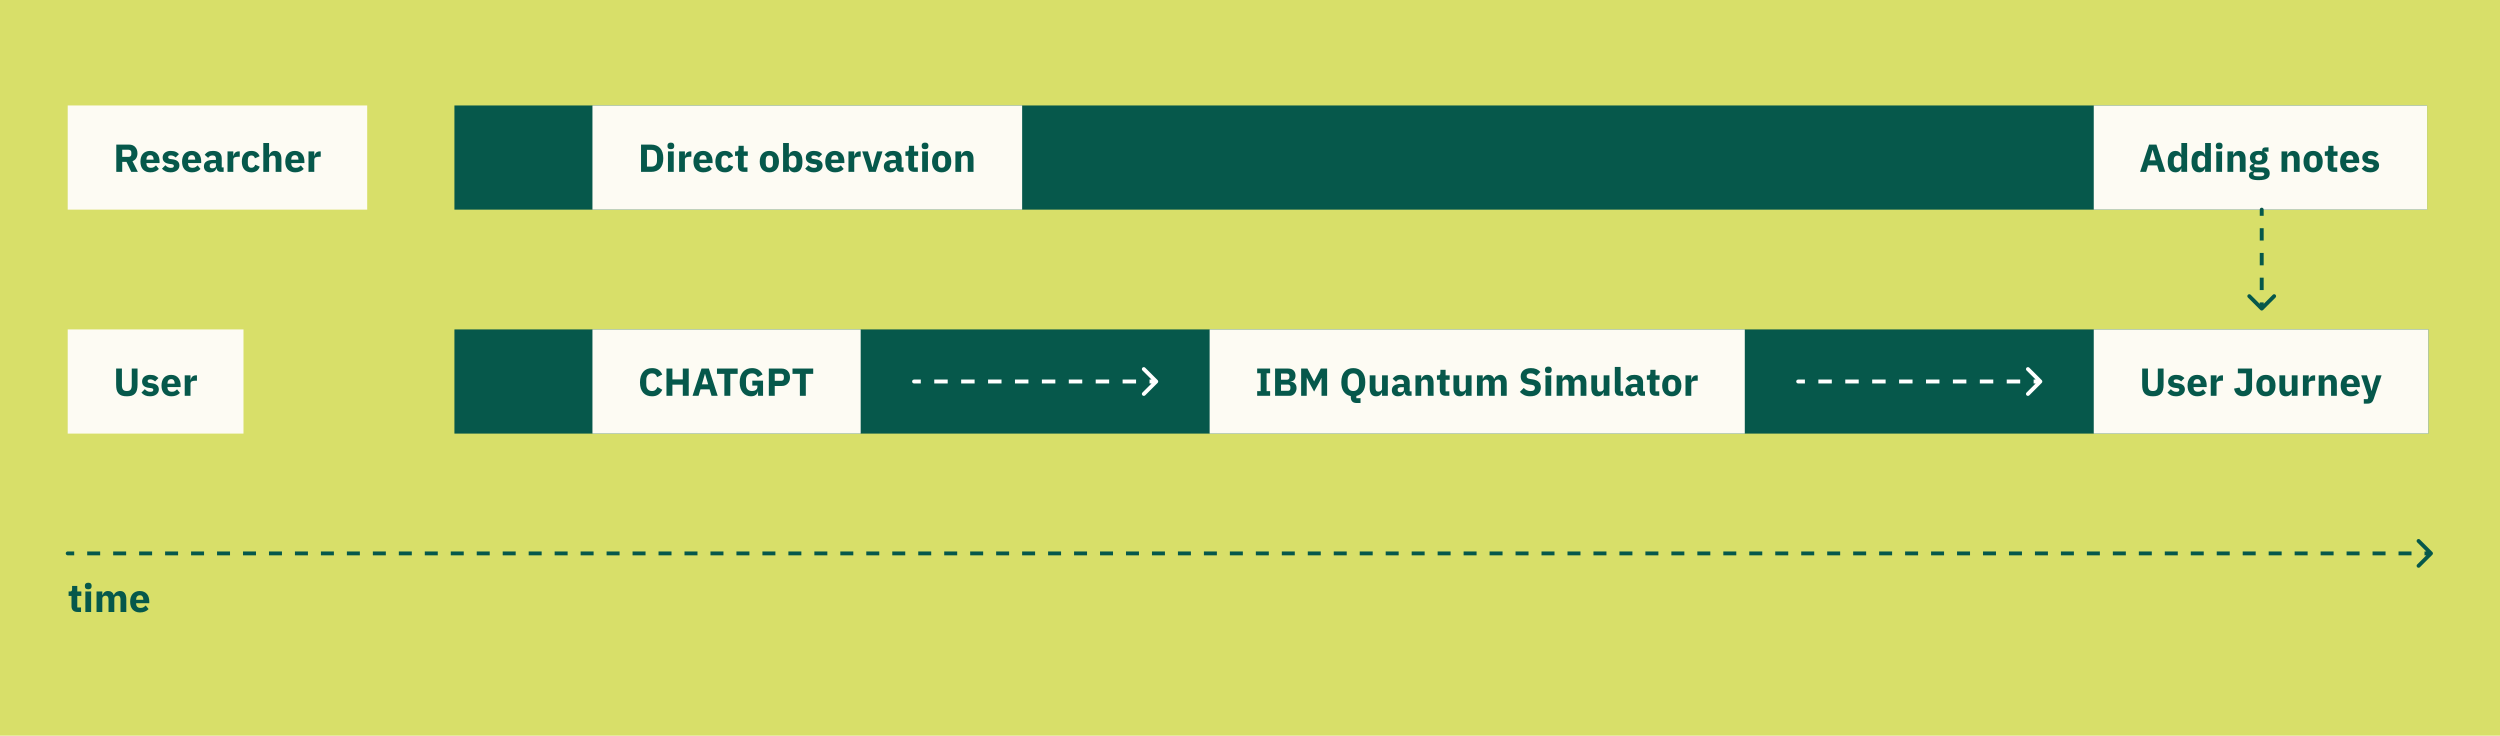 <svg width="1920" height="565" viewBox="0 0 1920 565" fill="none" xmlns="http://www.w3.org/2000/svg">
<rect width="1920" height="565" fill="#D8DF69"/>
<rect x="349" y="253" width="1516" height="80" fill="#06584B"/>
<path d="M702 291.5C701.172 291.5 700.5 292.172 700.5 293C700.5 293.828 701.172 294.5 702 294.5V291.5ZM889.061 294.061C889.646 293.475 889.646 292.525 889.061 291.939L879.515 282.393C878.929 281.808 877.979 281.808 877.393 282.393C876.808 282.979 876.808 283.929 877.393 284.515L885.879 293L877.393 301.485C876.808 302.071 876.808 303.021 877.393 303.607C877.979 304.192 878.929 304.192 879.515 303.607L889.061 294.061ZM702 294.5H707.167V291.5H702V294.5ZM717.5 294.5H727.833V291.5H717.5V294.5ZM738.167 294.5H748.5V291.5H738.167V294.5ZM758.833 294.5H769.167V291.5H758.833V294.5ZM779.5 294.5H789.833V291.5H779.5V294.5ZM800.167 294.5H810.5V291.5H800.167V294.5ZM820.833 294.5H831.167V291.5H820.833V294.5ZM841.5 294.5H851.833V291.5H841.5V294.5ZM862.167 294.5H872.5V291.5H862.167V294.5ZM882.833 294.5H888V291.5H882.833V294.5Z" fill="white"/>
<path d="M1381 291.5C1380.17 291.5 1379.5 292.172 1379.5 293C1379.5 293.828 1380.17 294.5 1381 294.5V291.5ZM1568.06 294.061C1568.65 293.475 1568.65 292.525 1568.06 291.939L1558.51 282.393C1557.93 281.808 1556.98 281.808 1556.39 282.393C1555.81 282.979 1555.81 283.929 1556.39 284.515L1564.88 293L1556.39 301.485C1555.81 302.071 1555.81 303.021 1556.39 303.607C1556.98 304.192 1557.93 304.192 1558.51 303.607L1568.06 294.061ZM1381 294.5H1386.17V291.5H1381V294.5ZM1396.5 294.5H1406.83V291.5H1396.5V294.5ZM1417.17 294.5H1427.5V291.5H1417.17V294.5ZM1437.83 294.5H1448.17V291.5H1437.83V294.5ZM1458.5 294.5H1468.83V291.5H1458.5V294.5ZM1479.17 294.5H1489.5V291.5H1479.17V294.5ZM1499.83 294.5H1510.17V291.5H1499.83V294.5ZM1520.5 294.5H1530.83V291.5H1520.5V294.5ZM1541.17 294.5H1551.5V291.5H1541.17V294.5ZM1561.83 294.5H1567V291.5H1561.83V294.5Z" fill="white"/>
<rect width="206" height="80" transform="translate(455 253)" fill="#FDFBF3"/>
<path d="M500.77 304.36C499.35 304.36 498.07 304.14 496.93 303.7C495.79 303.24 494.82 302.57 494.02 301.69C493.22 300.79 492.6 299.68 492.16 298.36C491.72 297.02 491.5 295.46 491.5 293.68C491.5 291.92 491.72 290.36 492.16 289C492.6 287.62 493.22 286.47 494.02 285.55C494.82 284.61 495.79 283.9 496.93 283.42C498.07 282.94 499.35 282.7 500.77 282.7C502.71 282.7 504.31 283.1 505.57 283.9C506.83 284.68 507.84 285.92 508.6 287.62L504.67 289.66C504.39 288.78 503.95 288.08 503.35 287.56C502.77 287.02 501.91 286.75 500.77 286.75C499.43 286.75 498.35 287.19 497.53 288.07C496.73 288.93 496.33 290.19 496.33 291.85V295.21C496.33 296.87 496.73 298.14 497.53 299.02C498.35 299.88 499.43 300.31 500.77 300.31C501.89 300.31 502.78 300.01 503.44 299.41C504.12 298.79 504.62 298.05 504.94 297.19L508.66 299.35C507.88 300.95 506.85 302.19 505.57 303.07C504.31 303.93 502.71 304.36 500.77 304.36ZM524.391 295.42H516.411V304H511.851V283.06H516.411V291.4H524.391V283.06H528.951V304H524.391V295.42ZM546.46 304L544.96 299.02H537.97L536.47 304H531.85L538.75 283.06H544.39L551.2 304H546.46ZM541.51 287.2H541.36L539.05 295.15H543.85L541.51 287.2ZM560.864 287.11V304H556.304V287.11H550.634V283.06H566.534V287.11H560.864ZM582.182 300.67H582.032C581.872 301.73 581.332 302.61 580.412 303.31C579.492 304.01 578.242 304.36 576.662 304.36C575.462 304.36 574.342 304.13 573.302 303.67C572.262 303.21 571.352 302.53 570.572 301.63C569.792 300.73 569.182 299.61 568.742 298.27C568.302 296.93 568.082 295.38 568.082 293.62C568.082 291.86 568.312 290.3 568.772 288.94C569.232 287.58 569.872 286.44 570.692 285.52C571.532 284.6 572.532 283.9 573.692 283.42C574.852 282.94 576.142 282.7 577.562 282.7C579.442 282.7 581.062 283.11 582.422 283.93C583.782 284.73 584.852 285.94 585.632 287.56L581.912 289.69C581.592 288.87 581.092 288.18 580.412 287.62C579.732 287.04 578.782 286.75 577.562 286.75C576.142 286.75 575.012 287.16 574.172 287.98C573.332 288.8 572.912 290.09 572.912 291.85V295.21C572.912 296.95 573.332 298.24 574.172 299.08C575.012 299.9 576.142 300.31 577.562 300.31C578.122 300.31 578.652 300.25 579.152 300.13C579.652 299.99 580.092 299.79 580.472 299.53C580.852 299.25 581.142 298.92 581.342 298.54C581.562 298.16 581.672 297.71 581.672 297.19V296.14H577.772V292.33H586.022V304H582.182V300.67ZM590.455 304V283.06H600.355C601.335 283.06 602.215 283.23 602.995 283.57C603.775 283.89 604.435 284.34 604.975 284.92C605.535 285.5 605.965 286.21 606.265 287.05C606.565 287.87 606.715 288.77 606.715 289.75C606.715 290.75 606.565 291.66 606.265 292.48C605.965 293.3 605.535 294 604.975 294.58C604.435 295.16 603.775 295.62 602.995 295.96C602.215 296.28 601.335 296.44 600.355 296.44H595.015V304H590.455ZM595.015 292.48H599.815C600.495 292.48 601.025 292.31 601.405 291.97C601.805 291.61 602.005 291.09 602.005 290.41V289.09C602.005 288.41 601.805 287.9 601.405 287.56C601.025 287.2 600.495 287.02 599.815 287.02H595.015V292.48ZM618.872 287.11V304H614.312V287.11H608.642V283.06H624.542V287.11H618.872Z" fill="#06584B"/>
<rect width="411" height="80" transform="translate(929 253)" fill="#FDFBF3"/>
<path d="M965.5 304V300.37H968.2V286.69H965.5V283.06H975.46V286.69H972.76V300.37H975.46V304H965.5ZM979.259 283.06H989.429C991.169 283.06 992.519 283.55 993.479 284.53C994.459 285.51 994.949 286.81 994.949 288.43C994.949 289.23 994.839 289.91 994.619 290.47C994.419 291.03 994.139 291.49 993.779 291.85C993.439 292.21 993.029 292.48 992.549 292.66C992.089 292.82 991.589 292.91 991.049 292.93V293.11C991.549 293.11 992.069 293.2 992.609 293.38C993.169 293.56 993.679 293.85 994.139 294.25C994.599 294.63 994.979 295.13 995.279 295.75C995.599 296.37 995.759 297.13 995.759 298.03C995.759 298.85 995.619 299.63 995.339 300.37C995.079 301.09 994.709 301.72 994.229 302.26C993.749 302.8 993.179 303.23 992.519 303.55C991.859 303.85 991.139 304 990.359 304H979.259V283.06ZM983.819 300.16H989.069C989.669 300.16 990.139 300 990.479 299.68C990.839 299.34 991.019 298.87 991.019 298.27V297.25C991.019 296.65 990.839 296.19 990.479 295.87C990.139 295.53 989.669 295.36 989.069 295.36H983.819V300.16ZM983.819 291.64H988.349C988.949 291.64 989.419 291.47 989.759 291.13C990.099 290.79 990.269 290.32 990.269 289.72V288.82C990.269 288.22 990.099 287.75 989.759 287.41C989.419 287.07 988.949 286.9 988.349 286.9H983.819V291.64ZM1014.93 290.26H1014.84L1013.31 293.32L1009.23 300.73L1005.24 293.35L1003.65 290.05H1003.56V304H999.269V283.06H1004.1L1009.23 292.87H1009.29L1014.36 283.06H1019.22V304H1014.93V290.26ZM1044.89 309.52H1042.07C1040.45 309.52 1039.27 309.14 1038.53 308.38C1037.79 307.62 1037.42 306.52 1037.42 305.08V304.21C1035.18 303.81 1033.4 302.72 1032.08 300.94C1030.78 299.14 1030.13 296.67 1030.13 293.53C1030.13 291.75 1030.35 290.19 1030.79 288.85C1031.23 287.49 1031.85 286.36 1032.65 285.46C1033.45 284.54 1034.42 283.85 1035.56 283.39C1036.7 282.93 1037.96 282.7 1039.34 282.7C1040.72 282.7 1041.98 282.93 1043.12 283.39C1044.26 283.85 1045.23 284.54 1046.03 285.46C1046.83 286.36 1047.45 287.49 1047.89 288.85C1048.33 290.19 1048.55 291.75 1048.55 293.53C1048.55 296.57 1047.93 298.98 1046.69 300.76C1045.47 302.54 1043.8 303.66 1041.68 304.12V305.8H1044.89V309.52ZM1039.34 300.31C1040.72 300.31 1041.79 299.86 1042.55 298.96C1043.33 298.06 1043.72 296.77 1043.72 295.09V291.97C1043.72 290.29 1043.33 289 1042.55 288.1C1041.79 287.2 1040.72 286.75 1039.34 286.75C1037.96 286.75 1036.88 287.2 1036.1 288.1C1035.34 289 1034.96 290.29 1034.96 291.97V295.09C1034.96 296.77 1035.34 298.06 1036.1 298.96C1036.88 299.86 1037.96 300.31 1039.34 300.31ZM1061.41 301.36H1061.26C1061.12 301.76 1060.93 302.14 1060.69 302.5C1060.47 302.86 1060.18 303.18 1059.82 303.46C1059.46 303.74 1059.03 303.96 1058.53 304.12C1058.05 304.28 1057.49 304.36 1056.85 304.36C1055.23 304.36 1054 303.83 1053.16 302.77C1052.34 301.69 1051.93 300.15 1051.93 298.15V288.25H1056.37V297.76C1056.37 298.72 1056.54 299.46 1056.88 299.98C1057.22 300.5 1057.8 300.76 1058.62 300.76C1058.96 300.76 1059.3 300.71 1059.64 300.61C1059.98 300.51 1060.28 300.37 1060.54 300.19C1060.8 299.99 1061.01 299.75 1061.17 299.47C1061.33 299.19 1061.41 298.86 1061.41 298.48V288.25H1065.85V304H1061.41V301.36ZM1081.63 304C1080.83 304 1080.16 303.75 1079.62 303.25C1079.1 302.75 1078.77 302.08 1078.63 301.24H1078.45C1078.21 302.26 1077.68 303.04 1076.86 303.58C1076.04 304.1 1075.03 304.36 1073.83 304.36C1072.25 304.36 1071.04 303.94 1070.2 303.1C1069.36 302.26 1068.94 301.15 1068.94 299.77C1068.94 298.11 1069.54 296.88 1070.74 296.08C1071.96 295.26 1073.61 294.85 1075.69 294.85H1078.18V293.86C1078.18 293.1 1077.98 292.5 1077.58 292.06C1077.18 291.6 1076.51 291.37 1075.57 291.37C1074.69 291.37 1073.99 291.56 1073.47 291.94C1072.95 292.32 1072.52 292.75 1072.18 293.23L1069.54 290.89C1070.18 289.95 1070.98 289.22 1071.94 288.7C1072.92 288.16 1074.24 287.89 1075.9 287.89C1078.14 287.89 1079.82 288.38 1080.94 289.36C1082.06 290.34 1082.62 291.77 1082.62 293.65V300.55H1084.09V304H1081.63ZM1075.48 301.27C1076.22 301.27 1076.85 301.11 1077.37 300.79C1077.91 300.47 1078.18 299.95 1078.18 299.23V297.37H1076.02C1074.28 297.37 1073.41 297.96 1073.41 299.14V299.59C1073.41 300.17 1073.59 300.6 1073.95 300.88C1074.31 301.14 1074.82 301.27 1075.48 301.27ZM1087.07 304V288.25H1091.51V290.92H1091.69C1091.97 290.1 1092.46 289.39 1093.16 288.79C1093.86 288.19 1094.83 287.89 1096.07 287.89C1097.69 287.89 1098.91 288.43 1099.73 289.51C1100.57 290.59 1100.99 292.13 1100.99 294.13V304H1096.55V294.49C1096.55 293.47 1096.39 292.72 1096.07 292.24C1095.75 291.74 1095.18 291.49 1094.36 291.49C1094 291.49 1093.65 291.54 1093.31 291.64C1092.97 291.72 1092.66 291.86 1092.38 292.06C1092.12 292.26 1091.91 292.51 1091.75 292.81C1091.59 293.09 1091.51 293.42 1091.51 293.8V304H1087.07ZM1110.46 304C1108.92 304 1107.75 303.61 1106.95 302.83C1106.17 302.05 1105.78 300.91 1105.78 299.41V291.7H1103.56V288.25H1104.67C1105.27 288.25 1105.68 288.11 1105.9 287.83C1106.12 287.53 1106.23 287.11 1106.23 286.57V283.99H1110.22V288.25H1113.34V291.7H1110.22V300.55H1113.1V304H1110.46ZM1125.72 301.36H1125.57C1125.43 301.76 1125.24 302.14 1125 302.5C1124.78 302.86 1124.49 303.18 1124.13 303.46C1123.77 303.74 1123.34 303.96 1122.84 304.12C1122.36 304.28 1121.8 304.36 1121.16 304.36C1119.54 304.36 1118.31 303.83 1117.47 302.77C1116.65 301.69 1116.24 300.15 1116.24 298.15V288.25H1120.68V297.76C1120.68 298.72 1120.85 299.46 1121.19 299.98C1121.53 300.5 1122.11 300.76 1122.93 300.76C1123.27 300.76 1123.61 300.71 1123.95 300.61C1124.29 300.51 1124.59 300.37 1124.85 300.19C1125.11 299.99 1125.32 299.75 1125.48 299.47C1125.64 299.19 1125.72 298.86 1125.72 298.48V288.25H1130.16V304H1125.72V301.36ZM1134.29 304V288.25H1138.73V290.92H1138.91C1139.19 290.08 1139.67 289.37 1140.35 288.79C1141.03 288.19 1141.96 287.89 1143.14 287.89C1144.22 287.89 1145.14 288.16 1145.9 288.7C1146.66 289.24 1147.21 290.03 1147.55 291.07H1147.64C1147.78 290.63 1147.99 290.22 1148.27 289.84C1148.57 289.44 1148.93 289.1 1149.35 288.82C1149.77 288.54 1150.24 288.32 1150.76 288.16C1151.28 287.98 1151.84 287.89 1152.44 287.89C1153.96 287.89 1155.12 288.43 1155.92 289.51C1156.74 290.59 1157.15 292.13 1157.15 294.13V304H1152.71V294.49C1152.71 292.49 1151.99 291.49 1150.55 291.49C1149.89 291.49 1149.29 291.68 1148.75 292.06C1148.21 292.44 1147.94 293.02 1147.94 293.8V304H1143.5V294.49C1143.5 292.49 1142.78 291.49 1141.34 291.49C1141.02 291.49 1140.7 291.54 1140.38 291.64C1140.08 291.72 1139.8 291.86 1139.54 292.06C1139.3 292.26 1139.1 292.51 1138.94 292.81C1138.8 293.09 1138.73 293.42 1138.73 293.8V304H1134.29ZM1175.21 304.36C1173.37 304.36 1171.81 304.05 1170.53 303.43C1169.25 302.79 1168.16 301.97 1167.26 300.97L1170.26 297.94C1171.68 299.54 1173.43 300.34 1175.51 300.34C1176.63 300.34 1177.46 300.11 1178 299.65C1178.54 299.19 1178.81 298.58 1178.81 297.82C1178.81 297.24 1178.65 296.76 1178.33 296.38C1178.01 295.98 1177.36 295.71 1176.38 295.57L1174.31 295.3C1172.09 295.02 1170.46 294.35 1169.42 293.29C1168.4 292.23 1167.89 290.82 1167.89 289.06C1167.89 288.12 1168.07 287.26 1168.43 286.48C1168.79 285.7 1169.3 285.03 1169.96 284.47C1170.64 283.91 1171.46 283.48 1172.42 283.18C1173.4 282.86 1174.51 282.7 1175.75 282.7C1177.33 282.7 1178.72 282.95 1179.92 283.45C1181.12 283.95 1182.15 284.68 1183.01 285.64L1179.98 288.7C1179.48 288.12 1178.87 287.65 1178.15 287.29C1177.45 286.91 1176.56 286.72 1175.48 286.72C1174.46 286.72 1173.7 286.9 1173.2 287.26C1172.7 287.62 1172.45 288.12 1172.45 288.76C1172.45 289.48 1172.64 290 1173.02 290.32C1173.42 290.64 1174.06 290.87 1174.94 291.01L1177.01 291.34C1179.17 291.68 1180.77 292.35 1181.81 293.35C1182.85 294.33 1183.37 295.73 1183.37 297.55C1183.37 298.55 1183.19 299.47 1182.83 300.31C1182.47 301.15 1181.94 301.87 1181.24 302.47C1180.56 303.07 1179.71 303.54 1178.69 303.88C1177.67 304.2 1176.51 304.36 1175.21 304.36ZM1189.13 286.57C1188.23 286.57 1187.57 286.37 1187.15 285.97C1186.75 285.55 1186.55 285.02 1186.55 284.38V283.72C1186.55 283.08 1186.75 282.56 1187.15 282.16C1187.57 281.74 1188.23 281.53 1189.13 281.53C1190.03 281.53 1190.68 281.74 1191.08 282.16C1191.5 282.56 1191.71 283.08 1191.71 283.72V284.38C1191.71 285.02 1191.5 285.55 1191.08 285.97C1190.68 286.37 1190.03 286.57 1189.13 286.57ZM1186.91 288.25H1191.35V304H1186.91V288.25ZM1195.49 304V288.25H1199.93V290.92H1200.11C1200.39 290.08 1200.87 289.37 1201.55 288.79C1202.23 288.19 1203.16 287.89 1204.34 287.89C1205.42 287.89 1206.34 288.16 1207.1 288.7C1207.86 289.24 1208.41 290.03 1208.75 291.07H1208.84C1208.98 290.63 1209.19 290.22 1209.47 289.84C1209.77 289.44 1210.13 289.1 1210.55 288.82C1210.97 288.54 1211.44 288.32 1211.96 288.16C1212.48 287.98 1213.04 287.89 1213.64 287.89C1215.16 287.89 1216.32 288.43 1217.12 289.51C1217.94 290.59 1218.35 292.13 1218.35 294.13V304H1213.91V294.49C1213.91 292.49 1213.19 291.49 1211.75 291.49C1211.09 291.49 1210.49 291.68 1209.95 292.06C1209.41 292.44 1209.14 293.02 1209.14 293.8V304H1204.7V294.49C1204.7 292.49 1203.98 291.49 1202.54 291.49C1202.22 291.49 1201.9 291.54 1201.58 291.64C1201.28 291.72 1201 291.86 1200.74 292.06C1200.5 292.26 1200.3 292.51 1200.14 292.81C1200 293.09 1199.93 293.42 1199.93 293.8V304H1195.49ZM1231.6 301.36H1231.45C1231.31 301.76 1231.12 302.14 1230.88 302.5C1230.66 302.86 1230.37 303.18 1230.01 303.46C1229.65 303.74 1229.22 303.96 1228.72 304.12C1228.24 304.28 1227.68 304.36 1227.04 304.36C1225.42 304.36 1224.19 303.83 1223.35 302.77C1222.53 301.69 1222.12 300.15 1222.12 298.15V288.25H1226.56V297.76C1226.56 298.72 1226.73 299.46 1227.07 299.98C1227.41 300.5 1227.99 300.76 1228.81 300.76C1229.15 300.76 1229.49 300.71 1229.83 300.61C1230.17 300.51 1230.47 300.37 1230.73 300.19C1230.99 299.99 1231.2 299.75 1231.36 299.47C1231.52 299.19 1231.6 298.86 1231.6 298.48V288.25H1236.04V304H1231.6V301.36ZM1244.58 304C1243.06 304 1241.94 303.63 1241.22 302.89C1240.52 302.15 1240.17 301.08 1240.17 299.68V281.8H1244.61V300.55H1246.59V304H1244.58ZM1260.89 304C1260.09 304 1259.42 303.75 1258.88 303.25C1258.36 302.75 1258.03 302.08 1257.89 301.24H1257.71C1257.47 302.26 1256.94 303.04 1256.12 303.58C1255.3 304.1 1254.29 304.36 1253.09 304.36C1251.51 304.36 1250.3 303.94 1249.46 303.1C1248.62 302.26 1248.2 301.15 1248.2 299.77C1248.2 298.11 1248.8 296.88 1250 296.08C1251.22 295.26 1252.87 294.85 1254.95 294.85H1257.44V293.86C1257.44 293.1 1257.24 292.5 1256.84 292.06C1256.44 291.6 1255.77 291.37 1254.83 291.37C1253.95 291.37 1253.25 291.56 1252.73 291.94C1252.21 292.32 1251.78 292.75 1251.44 293.23L1248.8 290.89C1249.44 289.95 1250.24 289.22 1251.2 288.7C1252.18 288.16 1253.5 287.89 1255.16 287.89C1257.4 287.89 1259.08 288.38 1260.2 289.36C1261.32 290.34 1261.88 291.77 1261.88 293.65V300.55H1263.35V304H1260.89ZM1254.74 301.27C1255.48 301.27 1256.11 301.11 1256.63 300.79C1257.17 300.47 1257.44 299.95 1257.44 299.23V297.37H1255.28C1253.54 297.37 1252.67 297.96 1252.67 299.14V299.59C1252.67 300.17 1252.85 300.6 1253.21 300.88C1253.57 301.14 1254.08 301.27 1254.74 301.27ZM1271.68 304C1270.14 304 1268.97 303.61 1268.17 302.83C1267.39 302.05 1267 300.91 1267 299.41V291.7H1264.78V288.25H1265.89C1266.49 288.25 1266.9 288.11 1267.12 287.83C1267.34 287.53 1267.45 287.11 1267.45 286.57V283.99H1271.44V288.25H1274.56V291.7H1271.44V300.55H1274.32V304H1271.68ZM1283.92 304.36C1282.76 304.36 1281.72 304.17 1280.8 303.79C1279.9 303.41 1279.13 302.86 1278.49 302.14C1277.87 301.42 1277.39 300.55 1277.05 299.53C1276.71 298.51 1276.54 297.37 1276.54 296.11C1276.54 294.85 1276.71 293.71 1277.05 292.69C1277.39 291.67 1277.87 290.81 1278.49 290.11C1279.13 289.39 1279.9 288.84 1280.8 288.46C1281.72 288.08 1282.76 287.89 1283.92 287.89C1285.08 287.89 1286.11 288.08 1287.01 288.46C1287.93 288.84 1288.7 289.39 1289.32 290.11C1289.96 290.81 1290.45 291.67 1290.79 292.69C1291.13 293.71 1291.3 294.85 1291.3 296.11C1291.3 297.37 1291.13 298.51 1290.79 299.53C1290.45 300.55 1289.96 301.42 1289.32 302.14C1288.7 302.86 1287.93 303.41 1287.01 303.79C1286.11 304.17 1285.08 304.36 1283.92 304.36ZM1283.92 300.85C1284.8 300.85 1285.48 300.58 1285.96 300.04C1286.44 299.5 1286.68 298.73 1286.68 297.73V294.52C1286.68 293.52 1286.44 292.75 1285.96 292.21C1285.48 291.67 1284.8 291.4 1283.92 291.4C1283.04 291.4 1282.36 291.67 1281.88 292.21C1281.4 292.75 1281.16 293.52 1281.16 294.52V297.73C1281.16 298.73 1281.4 299.5 1281.88 300.04C1282.36 300.58 1283.04 300.85 1283.92 300.85ZM1294.46 304V288.25H1298.9V291.67H1299.05C1299.13 291.23 1299.27 290.81 1299.47 290.41C1299.67 289.99 1299.93 289.62 1300.25 289.3C1300.59 288.98 1300.99 288.73 1301.45 288.55C1301.91 288.35 1302.45 288.25 1303.07 288.25H1303.85V292.39H1302.74C1301.44 292.39 1300.47 292.56 1299.83 292.9C1299.21 293.24 1298.9 293.87 1298.9 294.79V304H1294.46Z" fill="#06584B"/>
<rect width="257" height="80" transform="translate(1608 253)" fill="#FDFBF3"/>
<path d="M1649.63 283.06V295.9C1649.63 297.38 1649.92 298.49 1650.5 299.23C1651.08 299.95 1652.05 300.31 1653.41 300.31C1654.77 300.31 1655.74 299.95 1656.32 299.23C1656.9 298.49 1657.19 297.38 1657.19 295.9V283.06H1661.63V295.42C1661.63 296.96 1661.48 298.3 1661.18 299.44C1660.9 300.56 1660.43 301.49 1659.77 302.23C1659.11 302.95 1658.26 303.49 1657.22 303.85C1656.18 304.19 1654.91 304.36 1653.41 304.36C1651.91 304.36 1650.64 304.19 1649.6 303.85C1648.56 303.49 1647.71 302.95 1647.05 302.23C1646.39 301.49 1645.91 300.56 1645.61 299.44C1645.33 298.3 1645.19 296.96 1645.19 295.42V283.06H1649.63ZM1671.24 304.36C1669.72 304.36 1668.44 304.12 1667.4 303.64C1666.36 303.14 1665.43 302.44 1664.61 301.54L1667.22 298.9C1667.78 299.52 1668.4 300.01 1669.08 300.37C1669.76 300.73 1670.53 300.91 1671.39 300.91C1672.27 300.91 1672.88 300.78 1673.22 300.52C1673.56 300.24 1673.73 299.87 1673.73 299.41C1673.73 298.67 1673.2 298.23 1672.14 298.09L1670.43 297.88C1666.89 297.44 1665.12 295.82 1665.12 293.02C1665.12 292.26 1665.26 291.57 1665.54 290.95C1665.84 290.31 1666.25 289.77 1666.77 289.33C1667.31 288.87 1667.95 288.52 1668.69 288.28C1669.45 288.02 1670.3 287.89 1671.24 287.89C1672.06 287.89 1672.78 287.95 1673.4 288.07C1674.04 288.17 1674.6 288.33 1675.08 288.55C1675.58 288.75 1676.03 289.01 1676.43 289.33C1676.85 289.63 1677.26 289.97 1677.66 290.35L1675.11 292.96C1674.61 292.46 1674.04 292.07 1673.4 291.79C1672.78 291.49 1672.14 291.34 1671.48 291.34C1670.72 291.34 1670.18 291.46 1669.86 291.7C1669.54 291.94 1669.38 292.26 1669.38 292.66C1669.38 293.08 1669.49 293.41 1669.71 293.65C1669.95 293.87 1670.39 294.03 1671.03 294.13L1672.8 294.37C1676.26 294.83 1677.99 296.41 1677.99 299.11C1677.99 299.87 1677.83 300.57 1677.51 301.21C1677.19 301.85 1676.73 302.41 1676.13 302.89C1675.55 303.35 1674.84 303.71 1674 303.97C1673.18 304.23 1672.26 304.36 1671.24 304.36ZM1687.59 304.36C1686.39 304.36 1685.32 304.17 1684.38 303.79C1683.44 303.39 1682.64 302.84 1681.98 302.14C1681.34 301.42 1680.85 300.55 1680.51 299.53C1680.19 298.51 1680.03 297.37 1680.03 296.11C1680.03 294.87 1680.19 293.75 1680.51 292.75C1680.83 291.73 1681.3 290.86 1681.92 290.14C1682.56 289.42 1683.34 288.87 1684.26 288.49C1685.18 288.09 1686.23 287.89 1687.41 287.89C1688.71 287.89 1689.82 288.11 1690.74 288.55C1691.68 288.99 1692.44 289.58 1693.02 290.32C1693.62 291.06 1694.05 291.92 1694.31 292.9C1694.59 293.86 1694.73 294.87 1694.73 295.93V297.25H1684.62V297.49C1684.62 298.53 1684.9 299.36 1685.46 299.98C1686.02 300.58 1686.9 300.88 1688.1 300.88C1689.02 300.88 1689.77 300.7 1690.35 300.34C1690.93 299.96 1691.47 299.51 1691.97 298.99L1694.19 301.75C1693.49 302.57 1692.57 303.21 1691.43 303.67C1690.31 304.13 1689.03 304.36 1687.59 304.36ZM1687.5 291.16C1686.6 291.16 1685.89 291.46 1685.37 292.06C1684.87 292.64 1684.62 293.42 1684.62 294.4V294.64H1690.14V294.37C1690.14 293.41 1689.92 292.64 1689.48 292.06C1689.06 291.46 1688.4 291.16 1687.5 291.16ZM1697.86 304V288.25H1702.3V291.67H1702.45C1702.53 291.23 1702.67 290.81 1702.87 290.41C1703.07 289.99 1703.33 289.62 1703.65 289.3C1703.99 288.98 1704.39 288.73 1704.85 288.55C1705.31 288.35 1705.85 288.25 1706.47 288.25H1707.25V292.39H1706.14C1704.84 292.39 1703.87 292.56 1703.23 292.9C1702.61 293.24 1702.3 293.87 1702.3 294.79V304H1697.86ZM1729.59 283.06V297.94C1729.59 298.9 1729.43 299.78 1729.11 300.58C1728.81 301.36 1728.36 302.03 1727.76 302.59C1727.16 303.13 1726.43 303.56 1725.57 303.88C1724.73 304.18 1723.77 304.33 1722.69 304.33C1721.65 304.33 1720.73 304.19 1719.93 303.91C1719.15 303.63 1718.47 303.23 1717.89 302.71C1717.33 302.19 1716.87 301.57 1716.51 300.85C1716.15 300.13 1715.9 299.33 1715.76 298.45L1720.02 297.61C1720.36 299.43 1721.23 300.34 1722.63 300.34C1723.29 300.34 1723.85 300.13 1724.31 299.71C1724.79 299.29 1725.03 298.63 1725.03 297.73V286.72H1718.67V283.06H1729.59ZM1740.23 304.36C1739.07 304.36 1738.03 304.17 1737.11 303.79C1736.21 303.41 1735.44 302.86 1734.8 302.14C1734.18 301.42 1733.7 300.55 1733.36 299.53C1733.02 298.51 1732.85 297.37 1732.85 296.11C1732.85 294.85 1733.02 293.71 1733.36 292.69C1733.7 291.67 1734.18 290.81 1734.8 290.11C1735.44 289.39 1736.21 288.84 1737.11 288.46C1738.03 288.08 1739.07 287.89 1740.23 287.89C1741.39 287.89 1742.42 288.08 1743.32 288.46C1744.24 288.84 1745.01 289.39 1745.63 290.11C1746.27 290.81 1746.76 291.67 1747.1 292.69C1747.44 293.71 1747.61 294.85 1747.61 296.11C1747.61 297.37 1747.44 298.51 1747.1 299.53C1746.76 300.55 1746.27 301.42 1745.63 302.14C1745.01 302.86 1744.24 303.41 1743.32 303.79C1742.42 304.17 1741.39 304.36 1740.23 304.36ZM1740.23 300.85C1741.11 300.85 1741.79 300.58 1742.27 300.04C1742.75 299.5 1742.99 298.73 1742.99 297.73V294.52C1742.99 293.52 1742.75 292.75 1742.27 292.21C1741.79 291.67 1741.11 291.4 1740.23 291.4C1739.35 291.4 1738.67 291.67 1738.19 292.21C1737.71 292.75 1737.47 293.52 1737.47 294.52V297.73C1737.47 298.73 1737.71 299.5 1738.19 300.04C1738.67 300.58 1739.35 300.85 1740.23 300.85ZM1760.07 301.36H1759.92C1759.78 301.76 1759.59 302.14 1759.35 302.5C1759.13 302.86 1758.84 303.18 1758.48 303.46C1758.12 303.74 1757.69 303.96 1757.19 304.12C1756.71 304.28 1756.15 304.36 1755.51 304.36C1753.89 304.36 1752.66 303.83 1751.82 302.77C1751 301.69 1750.59 300.15 1750.59 298.15V288.25H1755.03V297.76C1755.03 298.72 1755.2 299.46 1755.54 299.98C1755.88 300.5 1756.46 300.76 1757.28 300.76C1757.62 300.76 1757.96 300.71 1758.3 300.61C1758.64 300.51 1758.94 300.37 1759.2 300.19C1759.46 299.99 1759.67 299.75 1759.83 299.47C1759.99 299.19 1760.07 298.86 1760.07 298.48V288.25H1764.51V304H1760.07V301.36ZM1768.64 304V288.25H1773.08V291.67H1773.23C1773.31 291.23 1773.45 290.81 1773.65 290.41C1773.85 289.99 1774.11 289.62 1774.43 289.3C1774.77 288.98 1775.17 288.73 1775.63 288.55C1776.09 288.35 1776.63 288.25 1777.25 288.25H1778.03V292.39H1776.92C1775.62 292.39 1774.65 292.56 1774.01 292.9C1773.39 293.24 1773.08 293.87 1773.08 294.79V304H1768.64ZM1780.77 304V288.25H1785.21V290.92H1785.39C1785.67 290.1 1786.16 289.39 1786.86 288.79C1787.56 288.19 1788.53 287.89 1789.77 287.89C1791.39 287.89 1792.61 288.43 1793.43 289.51C1794.27 290.59 1794.69 292.13 1794.69 294.13V304H1790.25V294.49C1790.25 293.47 1790.09 292.72 1789.77 292.24C1789.45 291.74 1788.88 291.49 1788.06 291.49C1787.7 291.49 1787.35 291.54 1787.01 291.64C1786.67 291.72 1786.36 291.86 1786.08 292.06C1785.82 292.26 1785.61 292.51 1785.45 292.81C1785.29 293.09 1785.21 293.42 1785.21 293.8V304H1780.77ZM1805.21 304.36C1804.01 304.36 1802.94 304.17 1802 303.79C1801.06 303.39 1800.26 302.84 1799.6 302.14C1798.96 301.42 1798.47 300.55 1798.13 299.53C1797.81 298.51 1797.65 297.37 1797.65 296.11C1797.65 294.87 1797.81 293.75 1798.13 292.75C1798.45 291.73 1798.92 290.86 1799.54 290.14C1800.18 289.42 1800.96 288.87 1801.88 288.49C1802.8 288.09 1803.85 287.89 1805.03 287.89C1806.33 287.89 1807.44 288.11 1808.36 288.55C1809.3 288.99 1810.06 289.58 1810.64 290.32C1811.24 291.06 1811.67 291.92 1811.93 292.9C1812.21 293.86 1812.35 294.87 1812.35 295.93V297.25H1802.24V297.49C1802.24 298.53 1802.52 299.36 1803.08 299.98C1803.64 300.58 1804.52 300.88 1805.72 300.88C1806.64 300.88 1807.39 300.7 1807.97 300.34C1808.55 299.96 1809.09 299.51 1809.59 298.99L1811.81 301.75C1811.11 302.57 1810.19 303.21 1809.05 303.67C1807.93 304.13 1806.65 304.36 1805.21 304.36ZM1805.12 291.16C1804.22 291.16 1803.51 291.46 1802.99 292.06C1802.49 292.64 1802.24 293.42 1802.24 294.4V294.64H1807.76V294.37C1807.76 293.41 1807.54 292.64 1807.1 292.06C1806.68 291.46 1806.02 291.16 1805.12 291.16ZM1824.91 288.25H1829.05L1822.99 306.43C1822.59 307.65 1822.02 308.55 1821.28 309.13C1820.56 309.71 1819.52 310 1818.16 310H1815.4V306.55H1818.37L1818.91 304.81L1813.39 288.25H1817.8L1820.11 295.6L1821.25 300.16H1821.43L1822.6 295.6L1824.91 288.25Z" fill="#06584B"/>
<rect width="135" height="80" transform="translate(52 253)" fill="#FDFBF3"/>
<path d="M93.63 283.06V295.9C93.63 297.38 93.92 298.49 94.5 299.23C95.08 299.95 96.05 300.31 97.41 300.31C98.77 300.31 99.74 299.95 100.32 299.23C100.9 298.49 101.19 297.38 101.19 295.9V283.06H105.63V295.42C105.63 296.96 105.48 298.3 105.18 299.44C104.9 300.56 104.43 301.49 103.77 302.23C103.11 302.95 102.26 303.49 101.22 303.85C100.18 304.19 98.91 304.36 97.41 304.36C95.91 304.36 94.64 304.19 93.6 303.85C92.56 303.49 91.71 302.95 91.05 302.23C90.39 301.49 89.91 300.56 89.61 299.44C89.33 298.3 89.19 296.96 89.19 295.42V283.06H93.63ZM115.24 304.36C113.72 304.36 112.44 304.12 111.4 303.64C110.36 303.14 109.43 302.44 108.61 301.54L111.22 298.9C111.78 299.52 112.4 300.01 113.08 300.37C113.76 300.73 114.53 300.91 115.39 300.91C116.27 300.91 116.88 300.78 117.22 300.52C117.56 300.24 117.73 299.87 117.73 299.41C117.73 298.67 117.2 298.23 116.14 298.09L114.43 297.88C110.89 297.44 109.12 295.82 109.12 293.02C109.12 292.26 109.26 291.57 109.54 290.95C109.84 290.31 110.25 289.77 110.77 289.33C111.31 288.87 111.95 288.52 112.69 288.28C113.45 288.02 114.3 287.89 115.24 287.89C116.06 287.89 116.78 287.95 117.4 288.07C118.04 288.17 118.6 288.33 119.08 288.55C119.58 288.75 120.03 289.01 120.43 289.33C120.85 289.63 121.26 289.97 121.66 290.35L119.11 292.96C118.61 292.46 118.04 292.07 117.4 291.79C116.78 291.49 116.14 291.34 115.48 291.34C114.72 291.34 114.18 291.46 113.86 291.7C113.54 291.94 113.38 292.26 113.38 292.66C113.38 293.08 113.49 293.41 113.71 293.65C113.95 293.87 114.39 294.03 115.03 294.13L116.8 294.37C120.26 294.83 121.99 296.41 121.99 299.11C121.99 299.87 121.83 300.57 121.51 301.21C121.19 301.85 120.73 302.41 120.13 302.89C119.55 303.35 118.84 303.71 118 303.97C117.18 304.23 116.26 304.36 115.24 304.36ZM131.587 304.36C130.387 304.36 129.317 304.17 128.377 303.79C127.437 303.39 126.637 302.84 125.977 302.14C125.337 301.42 124.847 300.55 124.507 299.53C124.187 298.51 124.027 297.37 124.027 296.11C124.027 294.87 124.187 293.75 124.507 292.75C124.827 291.73 125.297 290.86 125.917 290.14C126.557 289.42 127.337 288.87 128.257 288.49C129.177 288.09 130.227 287.89 131.407 287.89C132.707 287.89 133.817 288.11 134.737 288.55C135.677 288.99 136.437 289.58 137.017 290.32C137.617 291.06 138.047 291.92 138.307 292.9C138.587 293.86 138.727 294.87 138.727 295.93V297.25H128.617V297.49C128.617 298.53 128.897 299.36 129.457 299.98C130.017 300.58 130.897 300.88 132.097 300.88C133.017 300.88 133.767 300.7 134.347 300.34C134.927 299.96 135.467 299.51 135.967 298.99L138.187 301.75C137.487 302.57 136.567 303.21 135.427 303.67C134.307 304.13 133.027 304.36 131.587 304.36ZM131.497 291.16C130.597 291.16 129.887 291.46 129.367 292.06C128.867 292.64 128.617 293.42 128.617 294.4V294.64H134.137V294.37C134.137 293.41 133.917 292.64 133.477 292.06C133.057 291.46 132.397 291.16 131.497 291.16ZM141.863 304V288.25H146.303V291.67H146.453C146.533 291.23 146.673 290.81 146.873 290.41C147.073 289.99 147.333 289.62 147.653 289.3C147.993 288.98 148.393 288.73 148.853 288.55C149.313 288.35 149.853 288.25 150.473 288.25H151.253V292.39H150.143C148.843 292.39 147.873 292.56 147.233 292.9C146.613 293.24 146.303 293.87 146.303 294.79V304H141.863Z" fill="#06584B"/>
<path d="M52 423.5C51.172 423.5 50.5 424.172 50.5 425C50.5 425.828 51.172 426.5 52 426.5L52 423.5ZM1868.06 426.061C1868.65 425.475 1868.65 424.525 1868.06 423.939L1858.51 414.393C1857.93 413.807 1856.98 413.807 1856.39 414.393C1855.81 414.979 1855.81 415.929 1856.39 416.515L1864.88 425L1856.39 433.485C1855.81 434.071 1855.81 435.021 1856.39 435.606C1856.98 436.192 1857.93 436.192 1858.51 435.606L1868.06 426.061ZM52 426.5L56.986 426.5L56.986 423.5L52 423.5L52 426.5ZM66.959 426.5L76.931 426.5L76.931 423.5L66.959 423.5L66.959 426.5ZM86.904 426.5L96.876 426.5L96.876 423.5L86.904 423.5L86.904 426.5ZM106.849 426.5L116.821 426.5L116.821 423.5L106.849 423.5L106.849 426.5ZM126.794 426.5L136.766 426.5L136.766 423.5L126.794 423.5L126.794 426.5ZM146.739 426.5L156.712 426.5L156.712 423.5L146.739 423.5L146.739 426.5ZM166.684 426.5L176.657 426.5L176.657 423.5L166.684 423.5L166.684 426.5ZM186.629 426.5L196.602 426.5L196.602 423.5L186.629 423.5L186.629 426.5ZM206.574 426.5L216.547 426.5L216.547 423.5L206.574 423.5L206.574 426.5ZM226.519 426.5L236.492 426.5L236.492 423.5L226.519 423.5L226.519 426.5ZM246.464 426.5L256.437 426.5L256.437 423.5L246.464 423.5L246.464 426.5ZM266.409 426.5L276.382 426.5L276.382 423.5L266.409 423.5L266.409 426.5ZM286.354 426.5L296.327 426.5L296.327 423.5L286.354 423.5L286.354 426.5ZM306.3 426.5L316.272 426.5L316.272 423.5L306.3 423.5L306.3 426.5ZM326.245 426.5L336.217 426.5L336.217 423.5L326.245 423.5L326.245 426.5ZM346.19 426.5L356.162 426.5L356.162 423.5L346.19 423.5L346.19 426.5ZM366.135 426.5L376.107 426.5L376.107 423.5L366.135 423.5L366.135 426.5ZM386.08 426.5L396.052 426.5L396.052 423.5L386.08 423.5L386.08 426.5ZM406.025 426.5L415.997 426.5L415.997 423.5L406.025 423.5L406.025 426.5ZM425.97 426.5L435.942 426.5L435.942 423.5L425.97 423.5L425.97 426.5ZM445.915 426.5L455.888 426.5L455.888 423.5L445.915 423.5L445.915 426.5ZM465.86 426.5L475.833 426.5L475.833 423.5L465.86 423.5L465.86 426.5ZM485.805 426.5L495.778 426.5L495.778 423.5L485.805 423.5L485.805 426.5ZM505.75 426.5L515.723 426.5L515.723 423.5L505.75 423.5L505.75 426.5ZM525.695 426.5L535.668 426.5L535.668 423.5L525.695 423.5L525.695 426.5ZM545.64 426.5L555.613 426.5L555.613 423.5L545.64 423.5L545.64 426.5ZM565.585 426.5L575.558 426.5L575.558 423.5L565.585 423.5L565.585 426.5ZM585.53 426.5L595.503 426.5L595.503 423.5L585.53 423.5L585.53 426.5ZM605.476 426.5L615.448 426.5L615.448 423.5L605.476 423.5L605.476 426.5ZM625.421 426.5L635.393 426.5L635.393 423.5L625.421 423.5L625.421 426.5ZM645.366 426.5L655.338 426.5L655.338 423.5L645.366 423.5L645.366 426.5ZM665.311 426.5L675.283 426.5L675.283 423.5L665.311 423.5L665.311 426.5ZM685.256 426.5L695.228 426.5L695.228 423.5L685.256 423.5L685.256 426.5ZM705.201 426.5L715.173 426.5L715.173 423.5L705.201 423.5L705.201 426.5ZM725.146 426.5L735.118 426.5L735.118 423.5L725.146 423.5L725.146 426.5ZM745.091 426.5L755.064 426.5L755.064 423.5L745.091 423.5L745.091 426.5ZM765.036 426.5L775.009 426.5L775.009 423.5L765.036 423.5L765.036 426.5ZM784.981 426.5L794.954 426.5L794.954 423.5L784.981 423.5L784.981 426.5ZM804.926 426.5L814.899 426.5L814.899 423.5L804.926 423.5L804.926 426.5ZM824.871 426.5L834.844 426.5L834.844 423.5L824.871 423.5L824.871 426.5ZM844.816 426.5L854.789 426.5L854.789 423.5L844.816 423.5L844.816 426.5ZM864.761 426.5L874.734 426.5L874.734 423.5L864.761 423.5L864.761 426.5ZM884.707 426.5L894.679 426.5L894.679 423.5L884.707 423.5L884.707 426.5ZM904.652 426.5L914.624 426.5L914.624 423.5L904.652 423.5L904.652 426.5ZM924.597 426.5L934.569 426.5L934.569 423.5L924.597 423.5L924.597 426.5ZM944.542 426.5L954.514 426.5L954.514 423.5L944.542 423.5L944.542 426.5ZM964.487 426.5L974.459 426.5L974.459 423.5L964.487 423.5L964.487 426.5ZM984.432 426.5L994.404 426.5L994.404 423.5L984.432 423.5L984.432 426.5ZM1004.38 426.5L1014.35 426.5L1014.35 423.5L1004.38 423.5L1004.38 426.5ZM1024.32 426.5L1034.29 426.5L1034.29 423.5L1024.32 423.5L1024.32 426.5ZM1044.27 426.5L1054.24 426.5L1054.24 423.5L1044.27 423.5L1044.27 426.5ZM1064.21 426.5L1074.18 426.5L1074.18 423.5L1064.21 423.5L1064.21 426.5ZM1084.16 426.5L1094.13 426.5L1094.13 423.5L1084.16 423.5L1084.16 426.5ZM1104.1 426.5L1114.07 426.5L1114.07 423.5L1104.1 423.5L1104.1 426.5ZM1124.05 426.5L1134.02 426.5L1134.02 423.5L1124.05 423.5L1124.05 426.5ZM1143.99 426.5L1153.96 426.5L1153.96 423.5L1143.99 423.5L1143.99 426.5ZM1163.94 426.5L1173.91 426.5L1173.91 423.5L1163.94 423.5L1163.94 426.5ZM1183.88 426.5L1193.85 426.5L1193.85 423.5L1183.88 423.5L1183.88 426.5ZM1203.83 426.5L1213.8 426.5L1213.8 423.5L1203.83 423.5L1203.83 426.5ZM1223.77 426.5L1233.75 426.5L1233.75 423.5L1223.77 423.5L1223.77 426.5ZM1243.72 426.5L1253.69 426.5L1253.69 423.5L1243.72 423.5L1243.72 426.5ZM1263.66 426.5L1273.64 426.5L1273.64 423.5L1263.66 423.5L1263.66 426.5ZM1283.61 426.5L1293.58 426.5L1293.58 423.5L1283.61 423.5L1283.61 426.5ZM1303.55 426.5L1313.53 426.5L1313.53 423.5L1303.55 423.5L1303.55 426.5ZM1323.5 426.5L1333.47 426.5L1333.47 423.5L1323.5 423.5L1323.5 426.5ZM1343.44 426.5L1353.42 426.5L1353.42 423.5L1343.44 423.5L1343.44 426.5ZM1363.39 426.5L1373.36 426.5L1373.36 423.5L1363.39 423.5L1363.39 426.5ZM1383.33 426.5L1393.31 426.5L1393.31 423.5L1383.33 423.5L1383.33 426.5ZM1403.28 426.5L1413.25 426.5L1413.25 423.5L1403.28 423.5L1403.28 426.5ZM1423.22 426.5L1433.2 426.5L1433.2 423.5L1423.22 423.5L1423.22 426.5ZM1443.17 426.5L1453.14 426.5L1453.14 423.5L1443.17 423.5L1443.17 426.5ZM1463.11 426.5L1473.09 426.5L1473.09 423.5L1463.11 423.5L1463.11 426.5ZM1483.06 426.5L1493.03 426.5L1493.03 423.5L1483.06 423.5L1483.06 426.5ZM1503 426.5L1512.98 426.5L1512.98 423.5L1503 423.5L1503 426.5ZM1522.95 426.5L1532.92 426.5L1532.92 423.5L1522.95 423.5L1522.95 426.5ZM1542.89 426.5L1552.87 426.5L1552.87 423.5L1542.89 423.5L1542.89 426.5ZM1562.84 426.5L1572.81 426.5L1572.81 423.5L1562.84 423.5L1562.84 426.5ZM1582.78 426.5L1592.76 426.5L1592.76 423.5L1582.78 423.5L1582.78 426.5ZM1602.73 426.5L1612.7 426.5L1612.7 423.5L1602.73 423.5L1602.73 426.5ZM1622.67 426.5L1632.65 426.5L1632.65 423.5L1622.67 423.5L1622.67 426.5ZM1642.62 426.5L1652.59 426.5L1652.59 423.5L1642.62 423.5L1642.62 426.5ZM1662.56 426.5L1672.54 426.5L1672.54 423.5L1662.56 423.5L1662.56 426.5ZM1682.51 426.5L1692.48 426.5L1692.48 423.5L1682.51 423.5L1682.51 426.5ZM1702.45 426.5L1712.43 426.5L1712.43 423.5L1702.45 423.5L1702.45 426.5ZM1722.4 426.5L1732.37 426.5L1732.37 423.5L1722.4 423.5L1722.4 426.5ZM1742.34 426.5L1752.32 426.5L1752.32 423.5L1742.34 423.5L1742.34 426.5ZM1762.29 426.5L1772.26 426.5L1772.26 423.5L1762.29 423.5L1762.29 426.5ZM1782.23 426.5L1792.21 426.5L1792.21 423.5L1782.23 423.5L1782.23 426.5ZM1802.18 426.5L1812.15 426.5L1812.15 423.5L1802.18 423.5L1802.18 426.5ZM1822.12 426.5L1832.1 426.5L1832.1 423.5L1822.12 423.5L1822.12 426.5ZM1842.07 426.5L1852.04 426.5L1852.04 423.5L1842.07 423.5L1842.07 426.5ZM1862.01 426.5L1867 426.5L1867 423.5L1862.01 423.5L1862.01 426.5Z" fill="#06584B"/>
<path d="M59.59 470C58.05 470 56.88 469.61 56.08 468.83C55.3 468.05 54.91 466.91 54.91 465.41V457.7H52.69V454.25H53.8C54.4 454.25 54.81 454.11 55.03 453.83C55.25 453.53 55.36 453.11 55.36 452.57V449.99H59.35V454.25H62.47V457.7H59.35V466.55H62.23V470H59.59ZM67.774 452.57C66.874 452.57 66.214 452.37 65.794 451.97C65.394 451.55 65.194 451.02 65.194 450.38V449.72C65.194 449.08 65.394 448.56 65.794 448.16C66.214 447.74 66.874 447.53 67.774 447.53C68.674 447.53 69.324 447.74 69.724 448.16C70.144 448.56 70.354 449.08 70.354 449.72V450.38C70.354 451.02 70.144 451.55 69.724 451.97C69.324 452.37 68.674 452.57 67.774 452.57ZM65.554 454.25H69.994V470H65.554V454.25ZM74.138 470V454.25H78.578V456.92H78.758C79.038 456.08 79.518 455.37 80.198 454.79C80.878 454.19 81.808 453.89 82.988 453.89C84.068 453.89 84.988 454.16 85.748 454.7C86.508 455.24 87.058 456.03 87.398 457.07H87.488C87.628 456.63 87.838 456.22 88.118 455.84C88.418 455.44 88.778 455.1 89.198 454.82C89.618 454.54 90.088 454.32 90.608 454.16C91.128 453.98 91.688 453.89 92.288 453.89C93.808 453.89 94.968 454.43 95.768 455.51C96.588 456.59 96.998 458.13 96.998 460.13V470H92.558V460.49C92.558 458.49 91.838 457.49 90.398 457.49C89.738 457.49 89.138 457.68 88.598 458.06C88.058 458.44 87.788 459.02 87.788 459.8V470H83.348V460.49C83.348 458.49 82.628 457.49 81.188 457.49C80.868 457.49 80.548 457.54 80.228 457.64C79.928 457.72 79.648 457.86 79.388 458.06C79.148 458.26 78.948 458.51 78.788 458.81C78.648 459.09 78.578 459.42 78.578 459.8V470H74.138ZM107.515 470.36C106.315 470.36 105.245 470.17 104.305 469.79C103.365 469.39 102.565 468.84 101.905 468.14C101.265 467.42 100.775 466.55 100.435 465.53C100.115 464.51 99.955 463.37 99.955 462.11C99.955 460.87 100.115 459.75 100.435 458.75C100.755 457.73 101.225 456.86 101.845 456.14C102.485 455.42 103.265 454.87 104.185 454.49C105.105 454.09 106.155 453.89 107.335 453.89C108.635 453.89 109.745 454.11 110.665 454.55C111.605 454.99 112.365 455.58 112.945 456.32C113.545 457.06 113.975 457.92 114.235 458.9C114.515 459.86 114.655 460.87 114.655 461.93V463.25H104.545V463.49C104.545 464.53 104.825 465.36 105.385 465.98C105.945 466.58 106.825 466.88 108.025 466.88C108.945 466.88 109.695 466.7 110.275 466.34C110.855 465.96 111.395 465.51 111.895 464.99L114.115 467.75C113.415 468.57 112.495 469.21 111.355 469.67C110.235 470.13 108.955 470.36 107.515 470.36ZM107.425 457.16C106.525 457.16 105.815 457.46 105.295 458.06C104.795 458.64 104.545 459.42 104.545 460.4V460.64H110.065V460.37C110.065 459.41 109.845 458.64 109.405 458.06C108.985 457.46 108.325 457.16 107.425 457.16Z" fill="#06584B"/>
<rect x="349" y="81" width="1515" height="80" fill="#06584B"/>
<rect width="330" height="80" transform="translate(455 81)" fill="#FDFBF3"/>
<path d="M492.31 111.06H500.2C501.58 111.06 502.84 111.28 503.98 111.72C505.12 112.16 506.09 112.82 506.89 113.7C507.69 114.56 508.31 115.65 508.75 116.97C509.19 118.27 509.41 119.79 509.41 121.53C509.41 123.27 509.19 124.8 508.75 126.12C508.31 127.42 507.69 128.51 506.89 129.39C506.09 130.25 505.12 130.9 503.98 131.34C502.84 131.78 501.58 132 500.2 132H492.31V111.06ZM500.2 127.95C501.56 127.95 502.63 127.57 503.41 126.81C504.19 126.05 504.58 124.83 504.58 123.15V119.91C504.58 118.23 504.19 117.01 503.41 116.25C502.63 115.49 501.56 115.11 500.2 115.11H496.87V127.95H500.2ZM515.208 114.57C514.308 114.57 513.648 114.37 513.228 113.97C512.828 113.55 512.628 113.02 512.628 112.38V111.72C512.628 111.08 512.828 110.56 513.228 110.16C513.648 109.74 514.308 109.53 515.208 109.53C516.108 109.53 516.758 109.74 517.158 110.16C517.578 110.56 517.788 111.08 517.788 111.72V112.38C517.788 113.02 517.578 113.55 517.158 113.97C516.758 114.37 516.108 114.57 515.208 114.57ZM512.988 116.25H517.428V132H512.988V116.25ZM521.572 132V116.25H526.012V119.67H526.162C526.242 119.23 526.382 118.81 526.582 118.41C526.782 117.99 527.042 117.62 527.362 117.3C527.702 116.98 528.102 116.73 528.562 116.55C529.022 116.35 529.562 116.25 530.182 116.25H530.962V120.39H529.852C528.552 120.39 527.582 120.56 526.942 120.9C526.322 121.24 526.012 121.87 526.012 122.79V132H521.572ZM540.124 132.36C538.924 132.36 537.854 132.17 536.914 131.79C535.974 131.39 535.174 130.84 534.514 130.14C533.874 129.42 533.384 128.55 533.044 127.53C532.724 126.51 532.564 125.37 532.564 124.11C532.564 122.87 532.724 121.75 533.044 120.75C533.364 119.73 533.834 118.86 534.454 118.14C535.094 117.42 535.874 116.87 536.794 116.49C537.714 116.09 538.764 115.89 539.944 115.89C541.244 115.89 542.354 116.11 543.274 116.55C544.214 116.99 544.974 117.58 545.554 118.32C546.154 119.06 546.584 119.92 546.844 120.9C547.124 121.86 547.264 122.87 547.264 123.93V125.25H537.154V125.49C537.154 126.53 537.434 127.36 537.994 127.98C538.554 128.58 539.434 128.88 540.634 128.88C541.554 128.88 542.304 128.7 542.884 128.34C543.464 127.96 544.004 127.51 544.504 126.99L546.724 129.75C546.024 130.57 545.104 131.21 543.964 131.67C542.844 132.13 541.564 132.36 540.124 132.36ZM540.034 119.16C539.134 119.16 538.424 119.46 537.904 120.06C537.404 120.64 537.154 121.42 537.154 122.4V122.64H542.674V122.37C542.674 121.41 542.454 120.64 542.014 120.06C541.594 119.46 540.934 119.16 540.034 119.16ZM556.76 132.36C555.58 132.36 554.53 132.17 553.61 131.79C552.69 131.39 551.92 130.84 551.3 130.14C550.68 129.42 550.21 128.55 549.89 127.53C549.57 126.51 549.41 125.37 549.41 124.11C549.41 122.85 549.57 121.72 549.89 120.72C550.21 119.7 550.68 118.83 551.3 118.11C551.92 117.39 552.69 116.84 553.61 116.46C554.53 116.08 555.58 115.89 556.76 115.89C558.36 115.89 559.69 116.25 560.75 116.97C561.83 117.69 562.6 118.7 563.06 120L559.46 121.56C559.32 120.96 559.03 120.45 558.59 120.03C558.15 119.61 557.54 119.4 556.76 119.4C555.86 119.4 555.18 119.7 554.72 120.3C554.26 120.88 554.03 121.67 554.03 122.67V125.61C554.03 126.61 554.26 127.4 554.72 127.98C555.18 128.56 555.86 128.85 556.76 128.85C557.56 128.85 558.19 128.64 558.65 128.22C559.13 127.78 559.48 127.21 559.7 126.51L563.15 128.01C562.63 129.51 561.82 130.61 560.72 131.31C559.64 132.01 558.32 132.36 556.76 132.36ZM571.418 132C569.878 132 568.708 131.61 567.908 130.83C567.128 130.05 566.738 128.91 566.738 127.41V119.7H564.518V116.25H565.628C566.228 116.25 566.638 116.11 566.858 115.83C567.078 115.53 567.188 115.11 567.188 114.57V111.99H571.178V116.25H574.298V119.7H571.178V128.55H574.058V132H571.418ZM590.862 132.36C589.702 132.36 588.662 132.17 587.742 131.79C586.842 131.41 586.072 130.86 585.432 130.14C584.812 129.42 584.332 128.55 583.992 127.53C583.652 126.51 583.482 125.37 583.482 124.11C583.482 122.85 583.652 121.71 583.992 120.69C584.332 119.67 584.812 118.81 585.432 118.11C586.072 117.39 586.842 116.84 587.742 116.46C588.662 116.08 589.702 115.89 590.862 115.89C592.022 115.89 593.052 116.08 593.952 116.46C594.872 116.84 595.642 117.39 596.262 118.11C596.902 118.81 597.392 119.67 597.732 120.69C598.072 121.71 598.242 122.85 598.242 124.11C598.242 125.37 598.072 126.51 597.732 127.53C597.392 128.55 596.902 129.42 596.262 130.14C595.642 130.86 594.872 131.41 593.952 131.79C593.052 132.17 592.022 132.36 590.862 132.36ZM590.862 128.85C591.742 128.85 592.422 128.58 592.902 128.04C593.382 127.5 593.622 126.73 593.622 125.73V122.52C593.622 121.52 593.382 120.75 592.902 120.21C592.422 119.67 591.742 119.4 590.862 119.4C589.982 119.4 589.302 119.67 588.822 120.21C588.342 120.75 588.102 121.52 588.102 122.52V125.73C588.102 126.73 588.342 127.5 588.822 128.04C589.302 128.58 589.982 128.85 590.862 128.85ZM601.406 109.8H605.846V118.89H605.996C606.216 118.01 606.716 117.29 607.496 116.73C608.296 116.17 609.206 115.89 610.226 115.89C612.226 115.89 613.736 116.59 614.756 117.99C615.776 119.39 616.286 121.43 616.286 124.11C616.286 126.79 615.776 128.84 614.756 130.26C613.736 131.66 612.226 132.36 610.226 132.36C609.706 132.36 609.216 132.28 608.756 132.12C608.296 131.98 607.876 131.78 607.496 131.52C607.136 131.24 606.826 130.92 606.566 130.56C606.306 130.18 606.116 129.78 605.996 129.36H605.846V132H601.406V109.8ZM608.756 128.76C609.596 128.76 610.286 128.47 610.826 127.89C611.386 127.29 611.666 126.49 611.666 125.49V122.76C611.666 121.76 611.386 120.97 610.826 120.39C610.286 119.79 609.596 119.49 608.756 119.49C607.916 119.49 607.216 119.7 606.656 120.12C606.116 120.52 605.846 121.08 605.846 121.8V126.45C605.846 127.17 606.116 127.74 606.656 128.16C607.216 128.56 607.916 128.76 608.756 128.76ZM624.998 132.36C623.478 132.36 622.198 132.12 621.158 131.64C620.118 131.14 619.188 130.44 618.368 129.54L620.978 126.9C621.538 127.52 622.158 128.01 622.838 128.37C623.518 128.73 624.288 128.91 625.148 128.91C626.028 128.91 626.638 128.78 626.978 128.52C627.318 128.24 627.488 127.87 627.488 127.41C627.488 126.67 626.958 126.23 625.898 126.09L624.188 125.88C620.648 125.44 618.878 123.82 618.878 121.02C618.878 120.26 619.018 119.57 619.298 118.95C619.598 118.31 620.008 117.77 620.528 117.33C621.068 116.87 621.708 116.52 622.448 116.28C623.208 116.02 624.058 115.89 624.998 115.89C625.818 115.89 626.538 115.95 627.158 116.07C627.798 116.17 628.358 116.33 628.838 116.55C629.338 116.75 629.788 117.01 630.188 117.33C630.608 117.63 631.018 117.97 631.418 118.35L628.868 120.96C628.368 120.46 627.798 120.07 627.158 119.79C626.538 119.49 625.898 119.34 625.238 119.34C624.478 119.34 623.938 119.46 623.618 119.7C623.298 119.94 623.138 120.26 623.138 120.66C623.138 121.08 623.248 121.41 623.468 121.65C623.708 121.87 624.148 122.03 624.788 122.13L626.558 122.37C630.018 122.83 631.748 124.41 631.748 127.11C631.748 127.87 631.588 128.57 631.268 129.21C630.948 129.85 630.488 130.41 629.888 130.89C629.308 131.35 628.598 131.71 627.758 131.97C626.938 132.23 626.018 132.36 624.998 132.36ZM641.345 132.36C640.145 132.36 639.075 132.17 638.135 131.79C637.195 131.39 636.395 130.84 635.735 130.14C635.095 129.42 634.605 128.55 634.265 127.53C633.945 126.51 633.785 125.37 633.785 124.11C633.785 122.87 633.945 121.75 634.265 120.75C634.585 119.73 635.055 118.86 635.675 118.14C636.315 117.42 637.095 116.87 638.015 116.49C638.935 116.09 639.985 115.89 641.165 115.89C642.465 115.89 643.575 116.11 644.495 116.55C645.435 116.99 646.195 117.58 646.775 118.32C647.375 119.06 647.805 119.92 648.065 120.9C648.345 121.86 648.485 122.87 648.485 123.93V125.25H638.375V125.49C638.375 126.53 638.655 127.36 639.215 127.98C639.775 128.58 640.655 128.88 641.855 128.88C642.775 128.88 643.525 128.7 644.105 128.34C644.685 127.96 645.225 127.51 645.725 126.99L647.945 129.75C647.245 130.57 646.325 131.21 645.185 131.67C644.065 132.13 642.785 132.36 641.345 132.36ZM641.255 119.16C640.355 119.16 639.645 119.46 639.125 120.06C638.625 120.64 638.375 121.42 638.375 122.4V122.64H643.895V122.37C643.895 121.41 643.675 120.64 643.235 120.06C642.815 119.46 642.155 119.16 641.255 119.16ZM651.621 132V116.25H656.061V119.67H656.211C656.291 119.23 656.431 118.81 656.631 118.41C656.831 117.99 657.091 117.62 657.411 117.3C657.751 116.98 658.151 116.73 658.611 116.55C659.071 116.35 659.611 116.25 660.231 116.25H661.011V120.39H659.901C658.601 120.39 657.631 120.56 656.991 120.9C656.371 121.24 656.061 121.87 656.061 122.79V132H651.621ZM667.315 132L662.155 116.25H666.535L668.485 122.61L669.955 128.31H670.195L671.665 122.61L673.555 116.25H677.755L672.595 132H667.315ZM691.474 132C690.674 132 690.004 131.75 689.464 131.25C688.944 130.75 688.614 130.08 688.474 129.24H688.294C688.054 130.26 687.524 131.04 686.704 131.58C685.884 132.1 684.874 132.36 683.674 132.36C682.094 132.36 680.884 131.94 680.044 131.1C679.204 130.26 678.784 129.15 678.784 127.77C678.784 126.11 679.384 124.88 680.584 124.08C681.804 123.26 683.454 122.85 685.534 122.85H688.024V121.86C688.024 121.1 687.824 120.5 687.424 120.06C687.024 119.6 686.354 119.37 685.414 119.37C684.534 119.37 683.834 119.56 683.314 119.94C682.794 120.32 682.364 120.75 682.024 121.23L679.384 118.89C680.024 117.95 680.824 117.22 681.784 116.7C682.764 116.16 684.084 115.89 685.744 115.89C687.984 115.89 689.664 116.38 690.784 117.36C691.904 118.34 692.464 119.77 692.464 121.65V128.55H693.934V132H691.474ZM685.324 129.27C686.064 129.27 686.694 129.11 687.214 128.79C687.754 128.47 688.024 127.95 688.024 127.23V125.37H685.864C684.124 125.37 683.254 125.96 683.254 127.14V127.59C683.254 128.17 683.434 128.6 683.794 128.88C684.154 129.14 684.664 129.27 685.324 129.27ZM702.258 132C700.718 132 699.548 131.61 698.748 130.83C697.968 130.05 697.578 128.91 697.578 127.41V119.7H695.358V116.25H696.468C697.068 116.25 697.478 116.11 697.698 115.83C697.918 115.53 698.028 115.11 698.028 114.57V111.99H702.018V116.25H705.138V119.7H702.018V128.55H704.898V132H702.258ZM710.442 114.57C709.542 114.57 708.882 114.37 708.462 113.97C708.062 113.55 707.862 113.02 707.862 112.38V111.72C707.862 111.08 708.062 110.56 708.462 110.16C708.882 109.74 709.542 109.53 710.442 109.53C711.342 109.53 711.992 109.74 712.392 110.16C712.812 110.56 713.022 111.08 713.022 111.72V112.38C713.022 113.02 712.812 113.55 712.392 113.97C711.992 114.37 711.342 114.57 710.442 114.57ZM708.222 116.25H712.662V132H708.222V116.25ZM723.196 132.36C722.036 132.36 720.996 132.17 720.076 131.79C719.176 131.41 718.406 130.86 717.766 130.14C717.146 129.42 716.666 128.55 716.326 127.53C715.986 126.51 715.816 125.37 715.816 124.11C715.816 122.85 715.986 121.71 716.326 120.69C716.666 119.67 717.146 118.81 717.766 118.11C718.406 117.39 719.176 116.84 720.076 116.46C720.996 116.08 722.036 115.89 723.196 115.89C724.356 115.89 725.386 116.08 726.286 116.46C727.206 116.84 727.976 117.39 728.596 118.11C729.236 118.81 729.726 119.67 730.066 120.69C730.406 121.71 730.576 122.85 730.576 124.11C730.576 125.37 730.406 126.51 730.066 127.53C729.726 128.55 729.236 129.42 728.596 130.14C727.976 130.86 727.206 131.41 726.286 131.79C725.386 132.17 724.356 132.36 723.196 132.36ZM723.196 128.85C724.076 128.85 724.756 128.58 725.236 128.04C725.716 127.5 725.956 126.73 725.956 125.73V122.52C725.956 121.52 725.716 120.75 725.236 120.21C724.756 119.67 724.076 119.4 723.196 119.4C722.316 119.4 721.636 119.67 721.156 120.21C720.676 120.75 720.436 121.52 720.436 122.52V125.73C720.436 126.73 720.676 127.5 721.156 128.04C721.636 128.58 722.316 128.85 723.196 128.85ZM733.74 132V116.25H738.18V118.92H738.36C738.64 118.1 739.13 117.39 739.83 116.79C740.53 116.19 741.5 115.89 742.74 115.89C744.36 115.89 745.58 116.43 746.4 117.51C747.24 118.59 747.66 120.13 747.66 122.13V132H743.22V122.49C743.22 121.47 743.06 120.72 742.74 120.24C742.42 119.74 741.85 119.49 741.03 119.49C740.67 119.49 740.32 119.54 739.98 119.64C739.64 119.72 739.33 119.86 739.05 120.06C738.79 120.26 738.58 120.51 738.42 120.81C738.26 121.09 738.18 121.42 738.18 121.8V132H733.74Z" fill="#06584B"/>
<rect width="256" height="80" transform="translate(1608 81)" fill="#FDFBF3"/>
<path d="M1658.21 132L1656.71 127.02H1649.72L1648.22 132H1643.6L1650.5 111.06H1656.14L1662.95 132H1658.21ZM1653.26 115.2H1653.11L1650.8 123.15H1655.6L1653.26 115.2ZM1675.27 129.36H1675.12C1675 129.78 1674.81 130.18 1674.55 130.56C1674.29 130.92 1673.97 131.24 1673.59 131.52C1673.23 131.78 1672.81 131.98 1672.33 132.12C1671.87 132.28 1671.39 132.36 1670.89 132.36C1668.89 132.36 1667.38 131.66 1666.36 130.26C1665.34 128.84 1664.83 126.79 1664.83 124.11C1664.83 121.43 1665.34 119.39 1666.36 117.99C1667.38 116.59 1668.89 115.89 1670.89 115.89C1671.91 115.89 1672.81 116.17 1673.59 116.73C1674.39 117.29 1674.9 118.01 1675.12 118.89H1675.27V109.8H1679.71V132H1675.27V129.36ZM1672.36 128.76C1673.2 128.76 1673.89 128.56 1674.43 128.16C1674.99 127.74 1675.27 127.17 1675.27 126.45V121.8C1675.27 121.08 1674.99 120.52 1674.43 120.12C1673.89 119.7 1673.2 119.49 1672.36 119.49C1671.52 119.49 1670.82 119.79 1670.26 120.39C1669.72 120.97 1669.45 121.76 1669.45 122.76V125.49C1669.45 126.49 1669.72 127.29 1670.26 127.89C1670.82 128.47 1671.52 128.76 1672.36 128.76ZM1693.52 129.36H1693.37C1693.25 129.78 1693.06 130.18 1692.8 130.56C1692.54 130.92 1692.22 131.24 1691.84 131.52C1691.48 131.78 1691.06 131.98 1690.58 132.12C1690.12 132.28 1689.64 132.36 1689.14 132.36C1687.14 132.36 1685.63 131.66 1684.61 130.26C1683.59 128.84 1683.08 126.79 1683.08 124.11C1683.08 121.43 1683.59 119.39 1684.61 117.99C1685.63 116.59 1687.14 115.89 1689.14 115.89C1690.16 115.89 1691.06 116.17 1691.84 116.73C1692.64 117.29 1693.15 118.01 1693.37 118.89H1693.52V109.8H1697.96V132H1693.52V129.36ZM1690.61 128.76C1691.45 128.76 1692.14 128.56 1692.68 128.16C1693.24 127.74 1693.52 127.17 1693.52 126.45V121.8C1693.52 121.08 1693.24 120.52 1692.68 120.12C1692.14 119.7 1691.45 119.49 1690.61 119.49C1689.77 119.49 1689.07 119.79 1688.51 120.39C1687.97 120.97 1687.7 121.76 1687.7 122.76V125.49C1687.7 126.49 1687.97 127.29 1688.51 127.89C1689.07 128.47 1689.77 128.76 1690.61 128.76ZM1704.33 114.57C1703.43 114.57 1702.77 114.37 1702.35 113.97C1701.95 113.55 1701.75 113.02 1701.75 112.38V111.72C1701.75 111.08 1701.95 110.56 1702.35 110.16C1702.77 109.74 1703.43 109.53 1704.33 109.53C1705.23 109.53 1705.88 109.74 1706.28 110.16C1706.7 110.56 1706.91 111.08 1706.91 111.72V112.38C1706.91 113.02 1706.7 113.55 1706.28 113.97C1705.88 114.37 1705.23 114.57 1704.33 114.57ZM1702.11 116.25H1706.55V132H1702.11V116.25ZM1710.7 132V116.25H1715.14V118.92H1715.32C1715.6 118.1 1716.09 117.39 1716.79 116.79C1717.49 116.19 1718.46 115.89 1719.7 115.89C1721.32 115.89 1722.54 116.43 1723.36 117.51C1724.2 118.59 1724.62 120.13 1724.62 122.13V132H1720.18V122.49C1720.18 121.47 1720.02 120.72 1719.7 120.24C1719.38 119.74 1718.81 119.49 1717.99 119.49C1717.63 119.49 1717.28 119.54 1716.94 119.64C1716.6 119.72 1716.29 119.86 1716.01 120.06C1715.75 120.26 1715.54 120.51 1715.38 120.81C1715.22 121.09 1715.14 121.42 1715.14 121.8V132H1710.7ZM1743.15 133.14C1743.15 133.98 1743 134.72 1742.7 135.36C1742.42 136 1741.95 136.54 1741.29 136.98C1740.63 137.44 1739.75 137.78 1738.65 138C1737.57 138.24 1736.23 138.36 1734.63 138.36C1733.27 138.36 1732.11 138.27 1731.15 138.09C1730.21 137.93 1729.44 137.69 1728.84 137.37C1728.26 137.07 1727.83 136.69 1727.55 136.23C1727.29 135.79 1727.16 135.28 1727.16 134.7C1727.16 133.82 1727.42 133.13 1727.94 132.63C1728.46 132.13 1729.18 131.82 1730.1 131.7V131.37C1729.34 131.23 1728.77 130.91 1728.39 130.41C1728.01 129.89 1727.82 129.29 1727.82 128.61C1727.82 128.19 1727.9 127.83 1728.06 127.53C1728.24 127.21 1728.46 126.94 1728.72 126.72C1729 126.48 1729.32 126.29 1729.68 126.15C1730.04 126.01 1730.4 125.9 1730.76 125.82V125.7C1729.8 125.26 1729.09 124.66 1728.63 123.9C1728.17 123.12 1727.94 122.22 1727.94 121.2C1727.94 119.6 1728.49 118.32 1729.59 117.36C1730.71 116.38 1732.41 115.89 1734.69 115.89C1735.73 115.89 1736.62 115.99 1737.36 116.19V115.59C1737.36 114.75 1737.56 114.15 1737.96 113.79C1738.38 113.41 1738.97 113.22 1739.73 113.22H1742.22V116.52H1738.74V116.7C1739.66 117.14 1740.34 117.75 1740.78 118.53C1741.22 119.29 1741.44 120.18 1741.44 121.2C1741.44 122.78 1740.88 124.05 1739.76 125.01C1738.66 125.95 1736.97 126.42 1734.69 126.42C1733.67 126.42 1732.74 126.31 1731.9 126.09C1731.44 126.39 1731.21 126.81 1731.21 127.35C1731.21 127.73 1731.35 128.03 1731.63 128.25C1731.93 128.45 1732.42 128.55 1733.1 128.55H1737.66C1739.58 128.55 1740.97 128.95 1741.83 129.75C1742.71 130.55 1743.15 131.68 1743.15 133.14ZM1738.98 133.74C1738.98 133.28 1738.8 132.93 1738.44 132.69C1738.08 132.45 1737.45 132.33 1736.55 132.33H1731.15C1730.95 132.53 1730.8 132.75 1730.7 132.99C1730.62 133.25 1730.58 133.5 1730.58 133.74C1730.58 134.32 1730.83 134.74 1731.33 135C1731.83 135.28 1732.68 135.42 1733.88 135.42H1735.68C1736.88 135.42 1737.73 135.28 1738.23 135C1738.73 134.74 1738.98 134.32 1738.98 133.74ZM1734.69 123.51C1735.57 123.51 1736.22 123.33 1736.64 122.97C1737.08 122.59 1737.3 122.05 1737.3 121.35V120.99C1737.3 120.29 1737.08 119.76 1736.64 119.4C1736.22 119.02 1735.57 118.83 1734.69 118.83C1733.81 118.83 1733.15 119.02 1732.71 119.4C1732.29 119.76 1732.08 120.29 1732.08 120.99V121.35C1732.08 122.05 1732.29 122.59 1732.71 122.97C1733.15 123.33 1733.81 123.51 1734.69 123.51ZM1752.21 132V116.25H1756.65V118.92H1756.83C1757.11 118.1 1757.6 117.39 1758.3 116.79C1759 116.19 1759.97 115.89 1761.21 115.89C1762.83 115.89 1764.05 116.43 1764.87 117.51C1765.71 118.59 1766.13 120.13 1766.13 122.13V132H1761.69V122.49C1761.69 121.47 1761.53 120.72 1761.21 120.24C1760.89 119.74 1760.32 119.49 1759.5 119.49C1759.14 119.49 1758.79 119.54 1758.45 119.64C1758.11 119.72 1757.8 119.86 1757.52 120.06C1757.26 120.26 1757.05 120.51 1756.89 120.81C1756.73 121.09 1756.65 121.42 1756.65 121.8V132H1752.21ZM1776.47 132.36C1775.31 132.36 1774.27 132.17 1773.35 131.79C1772.45 131.41 1771.68 130.86 1771.04 130.14C1770.42 129.42 1769.94 128.55 1769.6 127.53C1769.26 126.51 1769.09 125.37 1769.09 124.11C1769.09 122.85 1769.26 121.71 1769.6 120.69C1769.94 119.67 1770.42 118.81 1771.04 118.11C1771.68 117.39 1772.45 116.84 1773.35 116.46C1774.27 116.08 1775.31 115.89 1776.47 115.89C1777.63 115.89 1778.66 116.08 1779.56 116.46C1780.48 116.84 1781.25 117.39 1781.87 118.11C1782.51 118.81 1783 119.67 1783.34 120.69C1783.68 121.71 1783.85 122.85 1783.85 124.11C1783.85 125.37 1783.68 126.51 1783.34 127.53C1783 128.55 1782.51 129.42 1781.87 130.14C1781.25 130.86 1780.48 131.41 1779.56 131.79C1778.66 132.17 1777.63 132.36 1776.47 132.36ZM1776.47 128.85C1777.35 128.85 1778.03 128.58 1778.51 128.04C1778.99 127.5 1779.23 126.73 1779.23 125.73V122.52C1779.23 121.52 1778.99 120.75 1778.51 120.21C1778.03 119.67 1777.35 119.4 1776.47 119.4C1775.59 119.4 1774.91 119.67 1774.43 120.21C1773.95 120.75 1773.71 121.52 1773.71 122.52V125.73C1773.71 126.73 1773.95 127.5 1774.43 128.04C1774.91 128.58 1775.59 128.85 1776.47 128.85ZM1792.36 132C1790.82 132 1789.65 131.61 1788.85 130.83C1788.07 130.05 1787.68 128.91 1787.68 127.41V119.7H1785.46V116.25H1786.57C1787.17 116.25 1787.58 116.11 1787.8 115.83C1788.02 115.53 1788.13 115.11 1788.13 114.57V111.99H1792.12V116.25H1795.24V119.7H1792.12V128.55H1795V132H1792.36ZM1804.77 132.36C1803.57 132.36 1802.5 132.17 1801.56 131.79C1800.62 131.39 1799.82 130.84 1799.16 130.14C1798.52 129.42 1798.03 128.55 1797.69 127.53C1797.37 126.51 1797.21 125.37 1797.21 124.11C1797.21 122.87 1797.37 121.75 1797.69 120.75C1798.01 119.73 1798.48 118.86 1799.1 118.14C1799.74 117.42 1800.52 116.87 1801.44 116.49C1802.36 116.09 1803.41 115.89 1804.59 115.89C1805.89 115.89 1807 116.11 1807.92 116.55C1808.86 116.99 1809.62 117.58 1810.2 118.32C1810.8 119.06 1811.23 119.92 1811.49 120.9C1811.77 121.86 1811.91 122.87 1811.91 123.93V125.25H1801.8V125.49C1801.8 126.53 1802.08 127.36 1802.64 127.98C1803.2 128.58 1804.08 128.88 1805.28 128.88C1806.2 128.88 1806.95 128.7 1807.53 128.34C1808.11 127.96 1808.65 127.51 1809.15 126.99L1811.37 129.75C1810.67 130.57 1809.75 131.21 1808.61 131.67C1807.49 132.13 1806.21 132.36 1804.77 132.36ZM1804.68 119.16C1803.78 119.16 1803.07 119.46 1802.55 120.06C1802.05 120.64 1801.8 121.42 1801.8 122.4V122.64H1807.32V122.37C1807.32 121.41 1807.1 120.64 1806.66 120.06C1806.24 119.46 1805.58 119.16 1804.68 119.16ZM1820.39 132.36C1818.87 132.36 1817.59 132.12 1816.55 131.64C1815.51 131.14 1814.58 130.44 1813.76 129.54L1816.37 126.9C1816.93 127.52 1817.55 128.01 1818.23 128.37C1818.91 128.73 1819.68 128.91 1820.54 128.91C1821.42 128.91 1822.03 128.78 1822.37 128.52C1822.71 128.24 1822.88 127.87 1822.88 127.41C1822.88 126.67 1822.35 126.23 1821.29 126.09L1819.58 125.88C1816.04 125.44 1814.27 123.82 1814.27 121.02C1814.27 120.26 1814.41 119.57 1814.69 118.95C1814.99 118.31 1815.4 117.77 1815.92 117.33C1816.46 116.87 1817.1 116.52 1817.84 116.28C1818.6 116.02 1819.45 115.89 1820.39 115.89C1821.21 115.89 1821.93 115.95 1822.55 116.07C1823.19 116.17 1823.75 116.33 1824.23 116.55C1824.73 116.75 1825.18 117.01 1825.58 117.33C1826 117.63 1826.41 117.97 1826.81 118.35L1824.26 120.96C1823.76 120.46 1823.19 120.07 1822.55 119.79C1821.93 119.49 1821.29 119.34 1820.63 119.34C1819.87 119.34 1819.33 119.46 1819.01 119.7C1818.69 119.94 1818.53 120.26 1818.53 120.66C1818.53 121.08 1818.64 121.41 1818.86 121.65C1819.1 121.87 1819.54 122.03 1820.18 122.13L1821.95 122.37C1825.41 122.83 1827.14 124.41 1827.14 127.11C1827.14 127.87 1826.98 128.57 1826.66 129.21C1826.34 129.85 1825.88 130.41 1825.28 130.89C1824.7 131.35 1823.99 131.71 1823.15 131.97C1822.33 132.23 1821.41 132.36 1820.39 132.36Z" fill="#06584B"/>
<rect width="230" height="80" transform="translate(52 81)" fill="#FDFBF3"/>
<path d="M93.87 132H89.31V111.06H99.24C100.2 111.06 101.07 111.22 101.85 111.54C102.63 111.86 103.29 112.32 103.83 112.92C104.39 113.5 104.82 114.2 105.12 115.02C105.42 115.84 105.57 116.75 105.57 117.75C105.57 119.17 105.25 120.41 104.61 121.47C103.99 122.53 103.04 123.3 101.76 123.78L105.87 132H100.8L97.14 124.32H93.87V132ZM98.67 120.48C99.35 120.48 99.88 120.31 100.26 119.97C100.66 119.61 100.86 119.09 100.86 118.41V117.09C100.86 116.41 100.66 115.9 100.26 115.56C99.88 115.2 99.35 115.02 98.67 115.02H93.87V120.48H98.67ZM115.415 132.36C114.215 132.36 113.145 132.17 112.205 131.79C111.265 131.39 110.465 130.84 109.805 130.14C109.165 129.42 108.675 128.55 108.335 127.53C108.015 126.51 107.855 125.37 107.855 124.11C107.855 122.87 108.015 121.75 108.335 120.75C108.655 119.73 109.125 118.86 109.745 118.14C110.385 117.42 111.165 116.87 112.085 116.49C113.005 116.09 114.055 115.89 115.235 115.89C116.535 115.89 117.645 116.11 118.565 116.55C119.505 116.99 120.265 117.58 120.845 118.32C121.445 119.06 121.875 119.92 122.135 120.9C122.415 121.86 122.555 122.87 122.555 123.93V125.25H112.445V125.49C112.445 126.53 112.725 127.36 113.285 127.98C113.845 128.58 114.725 128.88 115.925 128.88C116.845 128.88 117.595 128.7 118.175 128.34C118.755 127.96 119.295 127.51 119.795 126.99L122.015 129.75C121.315 130.57 120.395 131.21 119.255 131.67C118.135 132.13 116.855 132.36 115.415 132.36ZM115.325 119.16C114.425 119.16 113.715 119.46 113.195 120.06C112.695 120.64 112.445 121.42 112.445 122.4V122.64H117.965V122.37C117.965 121.41 117.745 120.64 117.305 120.06C116.885 119.46 116.225 119.16 115.325 119.16ZM131.031 132.36C129.511 132.36 128.231 132.12 127.191 131.64C126.151 131.14 125.221 130.44 124.401 129.54L127.011 126.9C127.571 127.52 128.191 128.01 128.871 128.37C129.551 128.73 130.321 128.91 131.181 128.91C132.061 128.91 132.671 128.78 133.011 128.52C133.351 128.24 133.521 127.87 133.521 127.41C133.521 126.67 132.991 126.23 131.931 126.09L130.221 125.88C126.681 125.44 124.911 123.82 124.911 121.02C124.911 120.26 125.051 119.57 125.331 118.95C125.631 118.31 126.041 117.77 126.561 117.33C127.101 116.87 127.741 116.52 128.481 116.28C129.241 116.02 130.091 115.89 131.031 115.89C131.851 115.89 132.571 115.95 133.191 116.07C133.831 116.17 134.391 116.33 134.871 116.55C135.371 116.75 135.821 117.01 136.221 117.33C136.641 117.63 137.051 117.97 137.451 118.35L134.901 120.96C134.401 120.46 133.831 120.07 133.191 119.79C132.571 119.49 131.931 119.34 131.271 119.34C130.511 119.34 129.971 119.46 129.651 119.7C129.331 119.94 129.171 120.26 129.171 120.66C129.171 121.08 129.281 121.41 129.501 121.65C129.741 121.87 130.181 122.03 130.821 122.13L132.591 122.37C136.051 122.83 137.781 124.41 137.781 127.11C137.781 127.87 137.621 128.57 137.301 129.21C136.981 129.85 136.521 130.41 135.921 130.89C135.341 131.35 134.631 131.71 133.791 131.97C132.971 132.23 132.051 132.36 131.031 132.36ZM147.378 132.36C146.178 132.36 145.108 132.17 144.168 131.79C143.228 131.39 142.428 130.84 141.768 130.14C141.128 129.42 140.638 128.55 140.298 127.53C139.978 126.51 139.818 125.37 139.818 124.11C139.818 122.87 139.978 121.75 140.298 120.75C140.618 119.73 141.088 118.86 141.708 118.14C142.348 117.42 143.128 116.87 144.048 116.49C144.968 116.09 146.018 115.89 147.198 115.89C148.498 115.89 149.608 116.11 150.528 116.55C151.468 116.99 152.228 117.58 152.808 118.32C153.408 119.06 153.838 119.92 154.098 120.9C154.378 121.86 154.518 122.87 154.518 123.93V125.25H144.408V125.49C144.408 126.53 144.688 127.36 145.248 127.98C145.808 128.58 146.688 128.88 147.888 128.88C148.808 128.88 149.558 128.7 150.138 128.34C150.718 127.96 151.258 127.51 151.758 126.99L153.978 129.75C153.278 130.57 152.358 131.21 151.218 131.67C150.098 132.13 148.818 132.36 147.378 132.36ZM147.288 119.16C146.388 119.16 145.678 119.46 145.158 120.06C144.658 120.64 144.408 121.42 144.408 122.4V122.64H149.928V122.37C149.928 121.41 149.708 120.64 149.268 120.06C148.848 119.46 148.188 119.16 147.288 119.16ZM169.294 132C168.494 132 167.824 131.75 167.284 131.25C166.764 130.75 166.434 130.08 166.294 129.24H166.114C165.874 130.26 165.344 131.04 164.524 131.58C163.704 132.1 162.694 132.36 161.494 132.36C159.914 132.36 158.704 131.94 157.864 131.1C157.024 130.26 156.604 129.15 156.604 127.77C156.604 126.11 157.204 124.88 158.404 124.08C159.624 123.26 161.274 122.85 163.354 122.85H165.844V121.86C165.844 121.1 165.644 120.5 165.244 120.06C164.844 119.6 164.174 119.37 163.234 119.37C162.354 119.37 161.654 119.56 161.134 119.94C160.614 120.32 160.184 120.75 159.844 121.23L157.204 118.89C157.844 117.95 158.644 117.22 159.604 116.7C160.584 116.16 161.904 115.89 163.564 115.89C165.804 115.89 167.484 116.38 168.604 117.36C169.724 118.34 170.284 119.77 170.284 121.65V128.55H171.754V132H169.294ZM163.144 129.27C163.884 129.27 164.514 129.11 165.034 128.79C165.574 128.47 165.844 127.95 165.844 127.23V125.37H163.684C161.944 125.37 161.074 125.96 161.074 127.14V127.59C161.074 128.17 161.254 128.6 161.614 128.88C161.974 129.14 162.484 129.27 163.144 129.27ZM174.734 132V116.25H179.174V119.67H179.324C179.404 119.23 179.544 118.81 179.744 118.41C179.944 117.99 180.204 117.62 180.524 117.3C180.864 116.98 181.264 116.73 181.724 116.55C182.184 116.35 182.724 116.25 183.344 116.25H184.124V120.39H183.014C181.714 120.39 180.744 120.56 180.104 120.9C179.484 121.24 179.174 121.87 179.174 122.79V132H174.734ZM193.076 132.36C191.896 132.36 190.846 132.17 189.926 131.79C189.006 131.39 188.236 130.84 187.616 130.14C186.996 129.42 186.526 128.55 186.206 127.53C185.886 126.51 185.726 125.37 185.726 124.11C185.726 122.85 185.886 121.72 186.206 120.72C186.526 119.7 186.996 118.83 187.616 118.11C188.236 117.39 189.006 116.84 189.926 116.46C190.846 116.08 191.896 115.89 193.076 115.89C194.676 115.89 196.006 116.25 197.066 116.97C198.146 117.69 198.916 118.7 199.376 120L195.776 121.56C195.636 120.96 195.346 120.45 194.906 120.03C194.466 119.61 193.856 119.4 193.076 119.4C192.176 119.4 191.496 119.7 191.036 120.3C190.576 120.88 190.346 121.67 190.346 122.67V125.61C190.346 126.61 190.576 127.4 191.036 127.98C191.496 128.56 192.176 128.85 193.076 128.85C193.876 128.85 194.506 128.64 194.966 128.22C195.446 127.78 195.796 127.21 196.016 126.51L199.466 128.01C198.946 129.51 198.136 130.61 197.036 131.31C195.956 132.01 194.636 132.36 193.076 132.36ZM202.215 109.8H206.655V118.92H206.835C207.115 118.1 207.605 117.39 208.305 116.79C209.005 116.19 209.975 115.89 211.215 115.89C212.835 115.89 214.055 116.43 214.875 117.51C215.715 118.59 216.135 120.13 216.135 122.13V132H211.695V122.49C211.695 121.47 211.535 120.72 211.215 120.24C210.895 119.74 210.325 119.49 209.505 119.49C209.145 119.49 208.795 119.54 208.455 119.64C208.115 119.72 207.805 119.86 207.525 120.06C207.265 120.26 207.055 120.51 206.895 120.81C206.735 121.09 206.655 121.42 206.655 121.8V132H202.215V109.8ZM226.656 132.36C225.456 132.36 224.386 132.17 223.446 131.79C222.506 131.39 221.706 130.84 221.046 130.14C220.406 129.42 219.916 128.55 219.576 127.53C219.256 126.51 219.096 125.37 219.096 124.11C219.096 122.87 219.256 121.75 219.576 120.75C219.896 119.73 220.366 118.86 220.986 118.14C221.626 117.42 222.406 116.87 223.326 116.49C224.246 116.09 225.296 115.89 226.476 115.89C227.776 115.89 228.886 116.11 229.806 116.55C230.746 116.99 231.506 117.58 232.086 118.32C232.686 119.06 233.116 119.92 233.376 120.9C233.656 121.86 233.796 122.87 233.796 123.93V125.25H223.686V125.49C223.686 126.53 223.966 127.36 224.526 127.98C225.086 128.58 225.966 128.88 227.166 128.88C228.086 128.88 228.836 128.7 229.416 128.34C229.996 127.96 230.536 127.51 231.036 126.99L233.256 129.75C232.556 130.57 231.636 131.21 230.496 131.67C229.376 132.13 228.096 132.36 226.656 132.36ZM226.566 119.16C225.666 119.16 224.956 119.46 224.436 120.06C223.936 120.64 223.686 121.42 223.686 122.4V122.64H229.206V122.37C229.206 121.41 228.986 120.64 228.546 120.06C228.126 119.46 227.466 119.16 226.566 119.16ZM236.931 132V116.25H241.371V119.67H241.521C241.601 119.23 241.741 118.81 241.941 118.41C242.141 117.99 242.401 117.62 242.721 117.3C243.061 116.98 243.461 116.73 243.921 116.55C244.381 116.35 244.921 116.25 245.541 116.25H246.321V120.39H245.211C243.911 120.39 242.941 120.56 242.301 120.9C241.681 121.24 241.371 121.87 241.371 122.79V132H236.931Z" fill="#06584B"/>
<path d="M1738.5 161C1738.5 160.172 1737.83 159.5 1737 159.5C1736.17 159.5 1735.5 160.172 1735.5 161L1738.5 161ZM1735.94 238.061C1736.53 238.646 1737.47 238.646 1738.06 238.061L1747.61 228.515C1748.19 227.929 1748.19 226.979 1747.61 226.393C1747.02 225.808 1746.07 225.808 1745.49 226.393L1737 234.879L1728.51 226.393C1727.93 225.808 1726.98 225.808 1726.39 226.393C1725.81 226.979 1725.81 227.929 1726.39 228.515L1735.94 238.061ZM1735.5 161L1735.5 165.75L1738.5 165.75L1738.5 161L1735.5 161ZM1735.5 175.25L1735.5 184.75L1738.5 184.75L1738.5 175.25L1735.5 175.25ZM1735.5 194.25L1735.5 203.75L1738.5 203.75L1738.5 194.25L1735.5 194.25ZM1735.5 213.25L1735.5 222.75L1738.5 222.75L1738.5 213.25L1735.5 213.25ZM1735.5 232.25L1735.5 237L1738.5 237L1738.5 232.25L1735.5 232.25Z" fill="#06584B"/>
</svg>
